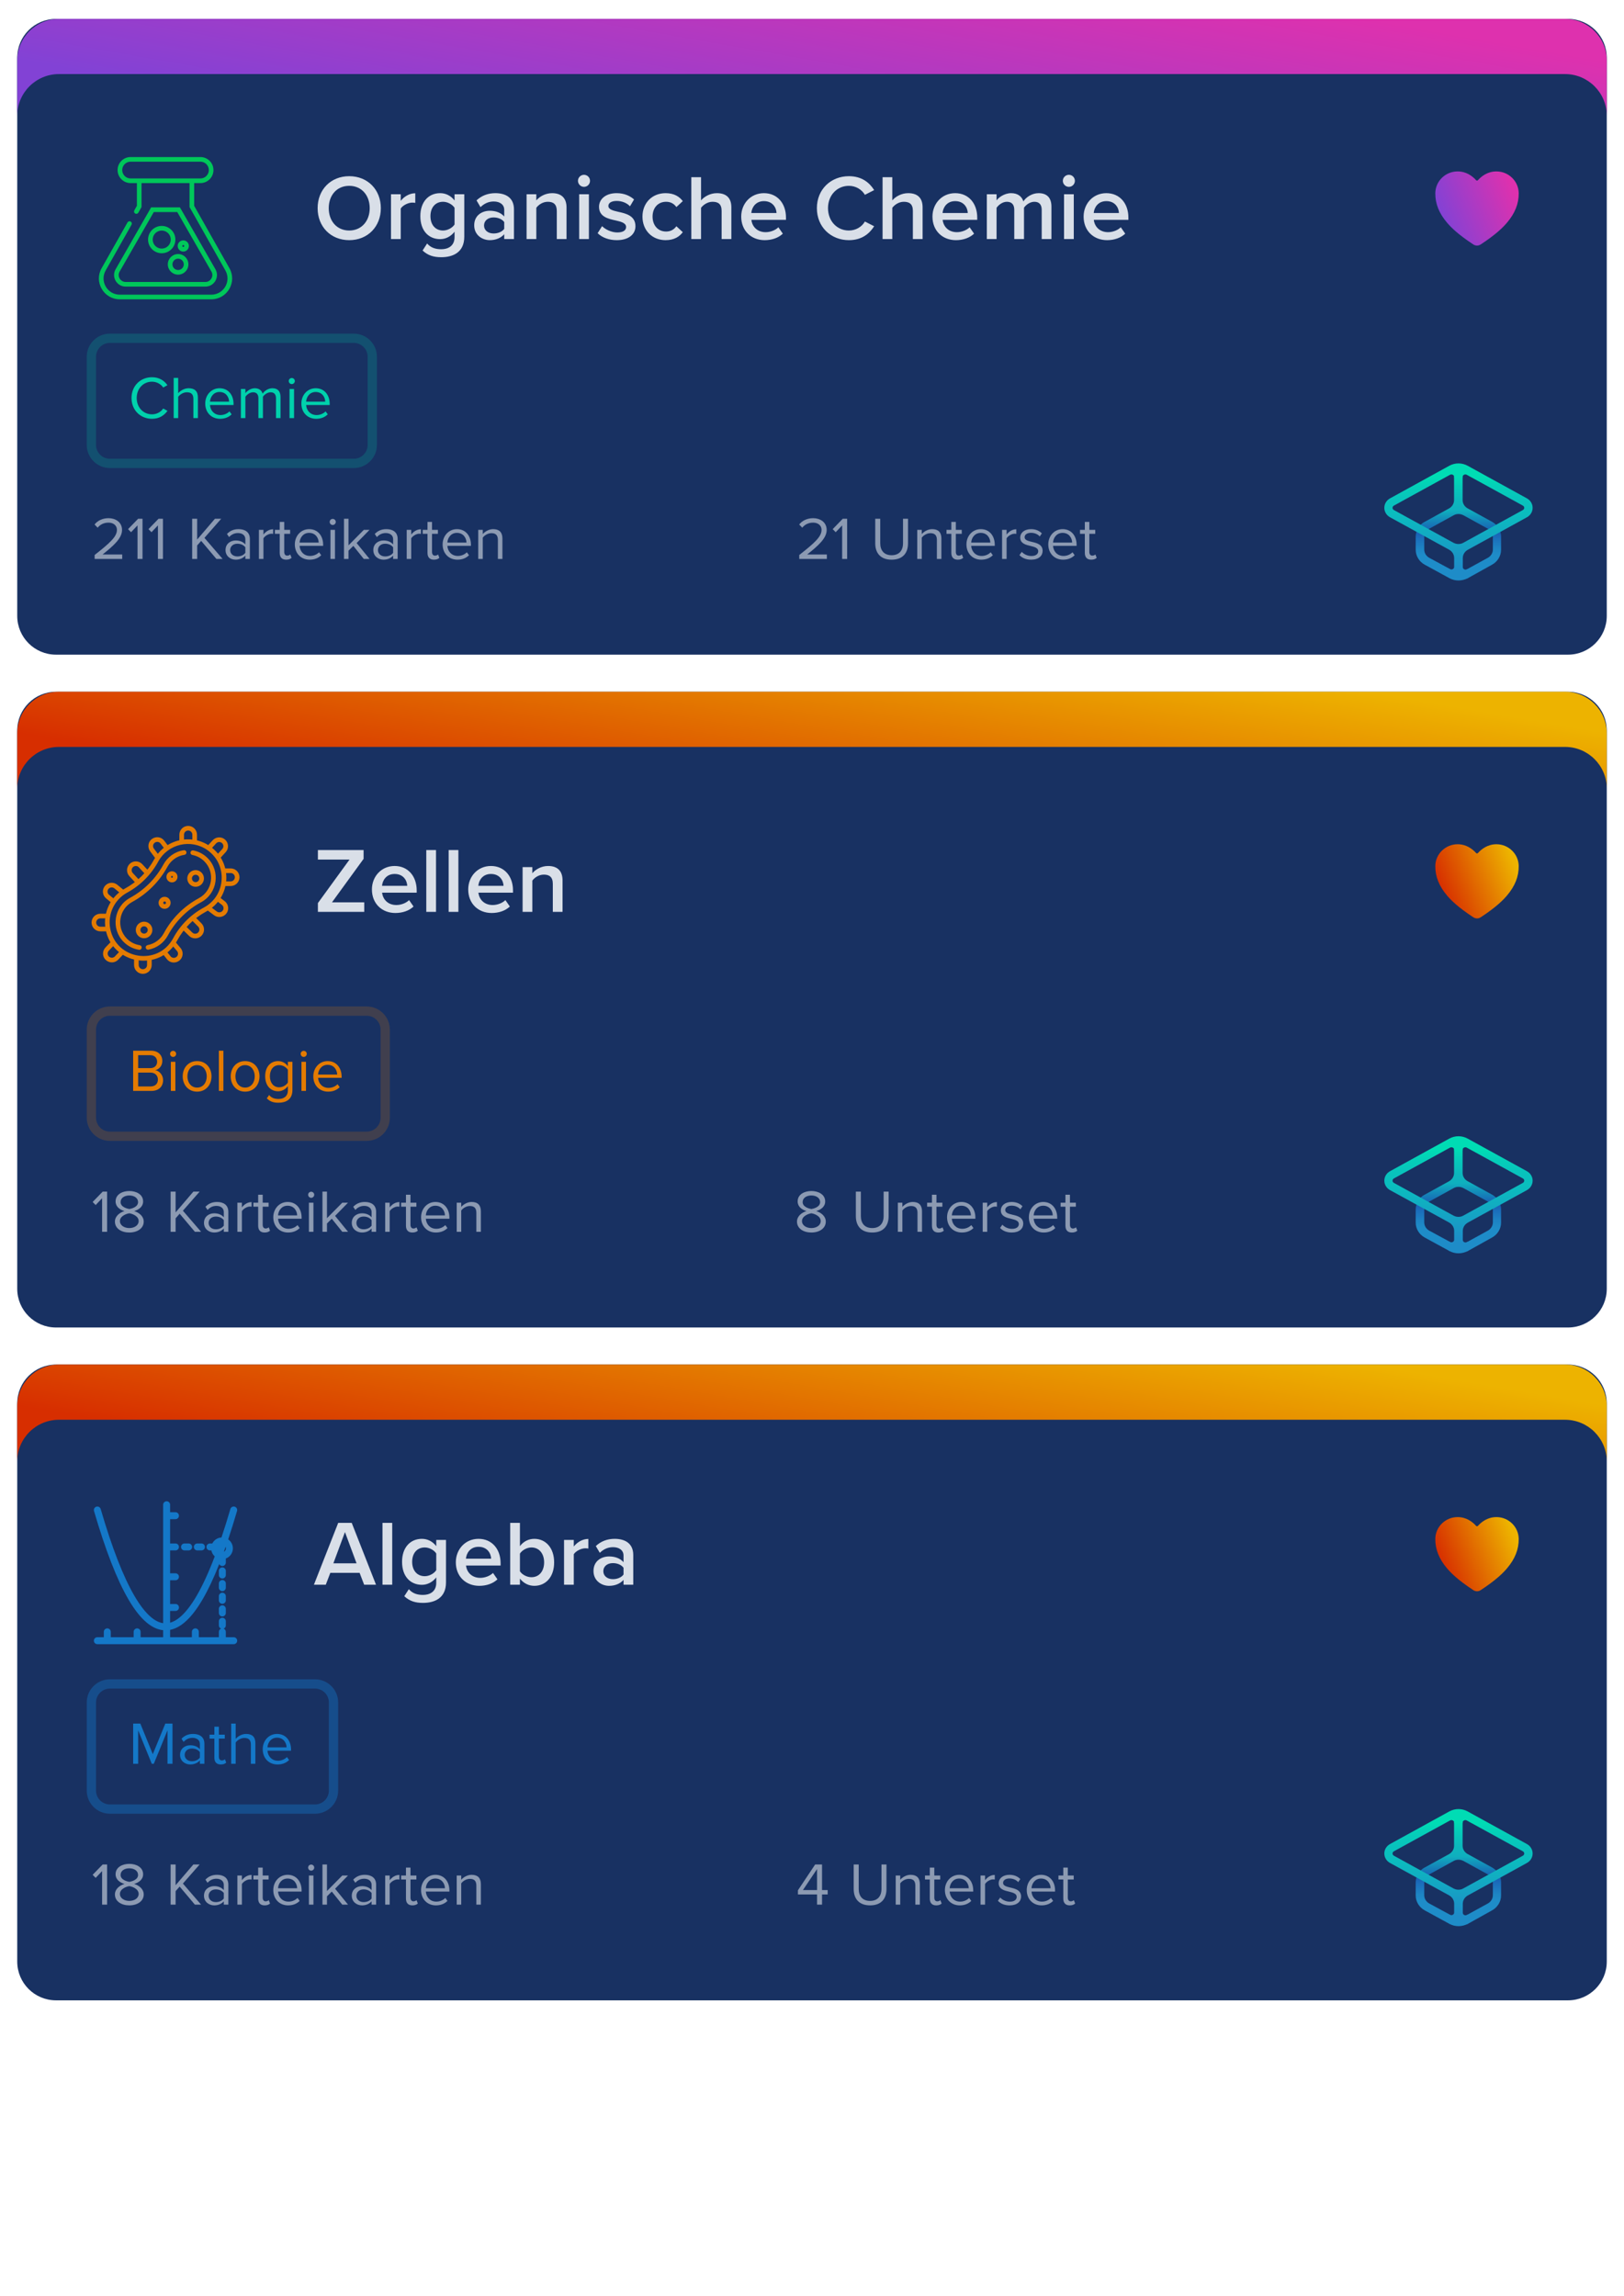 <svg width="377" height="533" viewBox="0 0 377 533" fill="none" xmlns="http://www.w3.org/2000/svg">
<g filter="url(#filter0_dd_344_20223)">
<g clip-path="url(#clip0_344_20223)">
<path d="M4 11.387C4 6.416 8.029 2.387 13 2.387H364C368.971 2.387 373 6.416 373 11.387V140.954C373 145.924 368.971 149.954 364 149.954H13C8.029 149.954 4 145.924 4 140.954V11.387Z" fill="#183162"/>
<path fill-rule="evenodd" clip-rule="evenodd" d="M13.682 2.387C8.335 2.387 4 6.722 4 12.069V24.878C4 19.53 8.335 15.195 13.682 15.195H363.318C368.665 15.195 373 19.53 373 24.878V12.069C373 6.722 368.665 2.387 363.318 2.387H13.682Z" fill="url(#paint0_linear_344_20223)"/>
<g clip-path="url(#clip1_344_20223)">
<path d="M44.536 45.916H43.998V46.057L44.068 46.181L44.536 45.916ZM32.315 45.916L32.784 46.181L32.853 46.057V45.916H32.315ZM24.075 60.49L24.542 60.758L24.543 60.755L24.075 60.49ZM52.776 60.49L52.308 60.755L52.31 60.758L52.776 60.49ZM27.307 60.763L27.773 61.03L27.307 60.763ZM49.544 60.763L49.078 61.03L49.544 60.763ZM41.458 46.678L41.925 46.41L41.77 46.14H41.458V46.678ZM35.393 46.678V46.14H35.081L34.926 46.41L35.393 46.678ZM31.18 46.831C31.034 47.089 31.125 47.417 31.384 47.564C31.642 47.71 31.97 47.619 32.117 47.36L31.18 46.831ZM30.534 50.159C30.68 49.9 30.589 49.572 30.331 49.426C30.072 49.28 29.744 49.371 29.598 49.629L30.534 50.159ZM30.32 35.528H46.531V34.452H30.32V35.528ZM46.531 39.42H30.32V40.496H46.531V39.42ZM30.32 39.42C29.245 39.42 28.374 38.549 28.374 37.474H27.298C27.298 39.143 28.651 40.496 30.32 40.496V39.42ZM48.478 37.474C48.478 38.549 47.606 39.42 46.531 39.42V40.496C48.2 40.496 49.553 39.143 49.553 37.474H48.478ZM46.531 35.528C47.606 35.528 48.478 36.399 48.478 37.474H49.553C49.553 35.805 48.2 34.452 46.531 34.452V35.528ZM30.32 34.452C28.651 34.452 27.298 35.805 27.298 37.474H28.374C28.374 36.399 29.245 35.528 30.32 35.528V34.452ZM43.998 39.958V45.916H45.074V39.958H43.998ZM32.853 45.916V39.958H31.777V45.916H32.853ZM49.044 66.398H27.807V67.474H49.044V66.398ZM27.807 66.398C24.913 66.398 23.1 63.268 24.541 60.758L23.609 60.222C21.756 63.45 24.085 67.474 27.807 67.474V66.398ZM52.31 60.758C53.751 63.268 51.939 66.398 49.044 66.398V67.474C52.766 67.474 55.096 63.45 53.243 60.222L52.31 60.758ZM44.068 46.181L52.308 60.755L53.245 60.225L45.004 45.651L44.068 46.181ZM47.679 63.447H29.173V64.523H47.679V63.447ZM29.173 63.447C27.932 63.447 27.156 62.106 27.773 61.03L26.84 60.495C25.811 62.288 27.105 64.523 29.173 64.523V63.447ZM49.078 61.03C49.696 62.106 48.919 63.447 47.679 63.447V64.523C49.746 64.523 51.04 62.288 50.011 60.495L49.078 61.03ZM40.992 46.946L49.078 61.03L50.011 60.495L41.925 46.41L40.992 46.946ZM27.773 61.03L35.859 46.946L34.926 46.41L26.84 60.495L27.773 61.03ZM41.458 46.14H35.393V47.216H41.458V46.14ZM39.64 53.609C39.64 54.766 38.702 55.704 37.544 55.704V56.78C39.296 56.78 40.715 55.36 40.715 53.609H39.64ZM37.544 55.704C36.387 55.704 35.449 54.766 35.449 53.609H34.373C34.373 55.36 35.793 56.78 37.544 56.78V55.704ZM35.449 53.609C35.449 52.452 36.387 51.513 37.544 51.513V50.438C35.793 50.438 34.373 51.857 34.373 53.609H35.449ZM37.544 51.513C38.702 51.513 39.64 52.452 39.64 53.609H40.715C40.715 51.857 39.296 50.438 37.544 50.438V51.513ZM42.661 59.357C42.661 60.083 42.073 60.671 41.347 60.671V61.747C42.667 61.747 43.737 60.677 43.737 59.357H42.661ZM41.347 60.671C40.621 60.671 40.032 60.083 40.032 59.357H38.957C38.957 60.677 40.027 61.747 41.347 61.747V60.671ZM40.032 59.357C40.032 58.631 40.621 58.042 41.347 58.042V56.967C40.027 56.967 38.957 58.037 38.957 59.357H40.032ZM41.347 58.042C42.073 58.042 42.661 58.631 42.661 59.357H43.737C43.737 58.037 42.667 56.967 41.347 56.967V58.042ZM42.771 55.094C42.771 55.217 42.671 55.317 42.548 55.317V56.392C43.265 56.392 43.847 55.811 43.847 55.094H42.771ZM42.548 55.317C42.425 55.317 42.325 55.217 42.325 55.094H41.249C41.249 55.811 41.83 56.392 42.548 56.392V55.317ZM42.325 55.094C42.325 54.97 42.425 54.87 42.548 54.87V53.795C41.83 53.795 41.249 54.376 41.249 55.094H42.325ZM42.548 54.87C42.671 54.87 42.771 54.97 42.771 55.094H43.847C43.847 54.376 43.265 53.795 42.548 53.795V54.87ZM32.117 47.36L32.784 46.181L31.847 45.651L31.18 46.831L32.117 47.36ZM24.543 60.755L30.534 50.159L29.598 49.629L23.607 60.225L24.543 60.755Z" fill="#00C75A"/>
</g>
<path d="M73.734 46.319C73.734 50.601 76.767 53.743 81.07 53.743C85.374 53.743 88.407 50.601 88.407 46.319C88.407 42.038 85.374 38.897 81.07 38.897C76.767 38.897 73.734 42.038 73.734 46.319ZM85.826 46.319C85.826 49.267 83.954 51.505 81.07 51.505C78.166 51.505 76.315 49.267 76.315 46.319C76.315 43.35 78.166 41.134 81.07 41.134C83.954 41.134 85.826 43.35 85.826 46.319ZM90.767 53.484H93.026V46.406C93.478 45.674 94.747 45.029 95.694 45.029C95.974 45.029 96.21 45.05 96.404 45.093V42.855C95.048 42.855 93.8 43.63 93.026 44.62V43.092H90.767V53.484ZM98.097 56.152C99.366 57.314 100.679 57.702 102.443 57.702C105.003 57.702 107.779 56.69 107.779 52.947V43.092H105.52V44.534C104.681 43.436 103.497 42.834 102.185 42.834C99.517 42.834 97.58 44.813 97.58 48.17C97.58 51.591 99.538 53.506 102.185 53.506C103.54 53.506 104.724 52.817 105.52 51.785V53.032C105.52 55.163 103.928 55.851 102.443 55.851C101.066 55.851 99.99 55.485 99.151 54.517L98.097 56.152ZM105.52 50.106C105.025 50.881 103.906 51.505 102.852 51.505C101.066 51.505 99.925 50.171 99.925 48.17C99.925 46.169 101.066 44.835 102.852 44.835C103.906 44.835 105.025 45.459 105.52 46.233V50.106ZM117.054 53.484H119.313V46.599C119.313 43.802 117.291 42.834 114.988 42.834C113.332 42.834 111.826 43.372 110.621 44.512L111.546 46.083C112.45 45.201 113.461 44.77 114.623 44.77C116.064 44.77 117.054 45.502 117.054 46.707V48.256C116.301 47.374 115.096 46.922 113.697 46.922C111.998 46.922 110.083 47.912 110.083 50.3C110.083 52.602 111.998 53.743 113.697 53.743C115.075 53.743 116.279 53.248 117.054 52.365V53.484ZM117.054 51.118C116.538 51.828 115.569 52.193 114.58 52.193C113.31 52.193 112.364 51.462 112.364 50.343C112.364 49.203 113.31 48.471 114.58 48.471C115.569 48.471 116.538 48.837 117.054 49.547V51.118ZM129.256 53.484H131.516V46.169C131.516 44.039 130.397 42.834 128.159 42.834C126.524 42.834 125.19 43.695 124.501 44.512V43.092H122.242V53.484H124.501V46.233C125.018 45.523 126.008 44.835 127.169 44.835C128.439 44.835 129.256 45.373 129.256 46.986V53.484ZM135.569 41.371C136.343 41.371 136.967 40.747 136.967 39.972C136.967 39.198 136.343 38.574 135.569 38.574C134.816 38.574 134.17 39.198 134.17 39.972C134.17 40.747 134.816 41.371 135.569 41.371ZM134.45 53.484H136.709V43.092H134.45V53.484ZM138.736 52.129C139.812 53.183 141.426 53.743 143.19 53.743C145.987 53.743 147.515 52.344 147.515 50.515C147.515 48.062 145.299 47.546 143.491 47.159C142.265 46.879 141.232 46.599 141.232 45.803C141.232 45.072 141.985 44.641 143.169 44.641C144.46 44.641 145.621 45.179 146.245 45.889L147.192 44.297C146.245 43.458 144.911 42.834 143.147 42.834C140.522 42.834 139.059 44.297 139.059 45.997C139.059 48.321 141.189 48.794 142.975 49.181C144.244 49.461 145.342 49.784 145.342 50.687C145.342 51.462 144.653 51.957 143.298 51.957C141.942 51.957 140.501 51.247 139.769 50.494L138.736 52.129ZM149.143 48.278C149.143 51.44 151.359 53.743 154.522 53.743C156.545 53.743 157.771 52.882 158.503 51.892L157.018 50.515C156.437 51.311 155.641 51.742 154.63 51.742C152.736 51.742 151.488 50.3 151.488 48.278C151.488 46.255 152.736 44.835 154.63 44.835C155.641 44.835 156.437 45.244 157.018 46.061L158.503 44.684C157.771 43.695 156.545 42.834 154.522 42.834C151.359 42.834 149.143 45.136 149.143 48.278ZM167.519 53.484H169.779V46.126C169.779 43.996 168.66 42.834 166.422 42.834C164.787 42.834 163.431 43.695 162.743 44.512V39.133H160.484V53.484H162.743V46.233C163.281 45.523 164.27 44.835 165.411 44.835C166.68 44.835 167.519 45.33 167.519 46.944V53.484ZM172.067 48.278C172.067 51.569 174.391 53.743 177.511 53.743C179.167 53.743 180.695 53.226 181.728 52.236L180.695 50.752C179.963 51.483 178.758 51.892 177.747 51.892C175.789 51.892 174.606 50.601 174.434 49.031H182.459V48.493C182.459 45.222 180.458 42.834 177.338 42.834C174.262 42.834 172.067 45.265 172.067 48.278ZM177.338 44.684C179.382 44.684 180.222 46.212 180.265 47.438H174.412C174.52 46.169 175.402 44.684 177.338 44.684ZM197.057 53.743C200.07 53.743 201.834 52.236 202.931 50.515L200.78 49.418C200.091 50.623 198.714 51.505 197.057 51.505C194.325 51.505 192.216 49.332 192.216 46.319C192.216 43.307 194.325 41.134 197.057 41.134C198.714 41.134 200.091 42.038 200.78 43.221L202.931 42.124C201.855 40.403 200.07 38.897 197.057 38.897C192.926 38.897 189.634 41.909 189.634 46.319C189.634 50.73 192.926 53.743 197.057 53.743ZM211.917 53.484H214.176V46.126C214.176 43.996 213.058 42.834 210.82 42.834C209.185 42.834 207.829 43.695 207.141 44.512V39.133H204.881V53.484H207.141V46.233C207.679 45.523 208.668 44.835 209.809 44.835C211.078 44.835 211.917 45.33 211.917 46.944V53.484ZM216.465 48.278C216.465 51.569 218.789 53.743 221.908 53.743C223.565 53.743 225.093 53.226 226.125 52.236L225.093 50.752C224.361 51.483 223.156 51.892 222.145 51.892C220.187 51.892 219.004 50.601 218.832 49.031H226.857V48.493C226.857 45.222 224.856 42.834 221.736 42.834C218.659 42.834 216.465 45.265 216.465 48.278ZM221.736 44.684C223.78 44.684 224.619 46.212 224.662 47.438H218.81C218.918 46.169 219.8 44.684 221.736 44.684ZM241.824 53.484H244.084V45.975C244.084 43.867 243.008 42.834 241.093 42.834C239.544 42.834 238.167 43.802 237.564 44.749C237.22 43.608 236.273 42.834 234.724 42.834C233.154 42.834 231.776 43.867 231.346 44.512V43.092H229.087V53.484H231.346V46.233C231.82 45.545 232.745 44.835 233.734 44.835C234.961 44.835 235.456 45.588 235.456 46.707V53.484H237.715V46.212C238.167 45.545 239.113 44.835 240.125 44.835C241.33 44.835 241.824 45.588 241.824 46.707V53.484ZM248.129 41.371C248.903 41.371 249.527 40.747 249.527 39.972C249.527 39.198 248.903 38.574 248.129 38.574C247.376 38.574 246.73 39.198 246.73 39.972C246.73 40.747 247.376 41.371 248.129 41.371ZM247.01 53.484H249.269V43.092H247.01V53.484ZM251.554 48.278C251.554 51.569 253.878 53.743 256.998 53.743C258.655 53.743 260.182 53.226 261.215 52.236L260.182 50.752C259.451 51.483 258.246 51.892 257.235 51.892C255.277 51.892 254.093 50.601 253.921 49.031H261.947V48.493C261.947 45.222 259.946 42.834 256.826 42.834C253.749 42.834 251.554 45.265 251.554 48.278ZM256.826 44.684C258.87 44.684 259.709 46.212 259.752 47.438H253.9C254.007 46.169 254.889 44.684 256.826 44.684Z" fill="#D9DFE8"/>
<path d="M342.878 55C342.579 55 342.287 54.913 342.04 54.751C338.382 52.359 336.798 50.72 335.924 49.694C334.062 47.509 333.171 45.266 333.196 42.836C333.225 40.052 335.545 37.788 338.366 37.788C340.418 37.788 341.839 38.901 342.667 39.828C342.693 39.857 342.725 39.88 342.762 39.896C342.798 39.912 342.838 39.92 342.878 39.92C342.918 39.92 342.957 39.912 342.993 39.896C343.03 39.88 343.062 39.857 343.088 39.828C343.916 38.9 345.337 37.788 347.389 37.788C350.211 37.788 352.53 40.052 352.559 42.837C352.584 45.267 351.692 47.51 349.831 49.695C348.957 50.72 347.373 52.36 343.715 54.751C343.468 54.913 343.176 55 342.878 55Z" fill="url(#paint1_linear_344_20223)"/>
<path d="M35.288 95.208C36.98 95.208 38.099 94.425 38.882 93.362L37.889 92.816C37.357 93.614 36.392 94.173 35.288 94.173C33.288 94.173 31.735 92.593 31.735 90.383C31.735 88.159 33.288 86.593 35.288 86.593C36.392 86.593 37.357 87.166 37.889 87.949L38.868 87.404C38.127 86.355 36.98 85.558 35.288 85.558C32.644 85.558 30.532 87.516 30.532 90.383C30.532 93.25 32.644 95.208 35.288 95.208ZM44.892 95.04H45.941V90.271C45.941 88.802 45.2 88.117 43.788 88.117C42.767 88.117 41.844 88.705 41.368 89.264V85.712H40.319V95.04H41.368V90.103C41.774 89.558 42.557 89.054 43.368 89.054C44.277 89.054 44.892 89.404 44.892 90.593V95.04ZM47.644 91.656C47.644 93.767 49.085 95.208 51.085 95.208C52.189 95.208 53.099 94.844 53.77 94.173L53.266 93.488C52.735 94.033 51.952 94.341 51.182 94.341C49.728 94.341 48.833 93.278 48.749 92.005H54.217V91.74C54.217 89.712 53.015 88.117 50.973 88.117C49.043 88.117 47.644 89.698 47.644 91.656ZM50.959 88.984C52.497 88.984 53.168 90.229 53.182 91.236H48.749C48.805 90.201 49.518 88.984 50.959 88.984ZM64.07 95.04H65.119V90.159C65.119 88.802 64.461 88.117 63.231 88.117C62.252 88.117 61.343 88.761 60.965 89.376C60.769 88.677 60.182 88.117 59.147 88.117C58.154 88.117 57.245 88.831 56.965 89.264V88.285H55.916V95.04H56.965V90.103C57.329 89.558 58.056 89.054 58.741 89.054C59.622 89.054 59.986 89.6 59.986 90.453V95.04H61.035V90.089C61.385 89.558 62.126 89.054 62.825 89.054C63.692 89.054 64.07 89.6 64.07 90.453V95.04ZM67.729 87.152C68.12 87.152 68.442 86.831 68.442 86.439C68.442 86.047 68.12 85.74 67.729 85.74C67.351 85.74 67.029 86.047 67.029 86.439C67.029 86.831 67.351 87.152 67.729 87.152ZM67.211 95.04H68.26V88.285H67.211V95.04ZM69.961 91.656C69.961 93.767 71.401 95.208 73.401 95.208C74.506 95.208 75.415 94.844 76.086 94.173L75.583 93.488C75.052 94.033 74.268 94.341 73.499 94.341C72.045 94.341 71.15 93.278 71.066 92.005H76.534V91.74C76.534 89.712 75.331 88.117 73.289 88.117C71.359 88.117 69.961 89.698 69.961 91.656ZM73.275 88.984C74.814 88.984 75.485 90.229 75.499 91.236H71.066C71.122 90.201 71.835 88.984 73.275 88.984Z" fill="#00D1AC"/>
<path d="M25.516 77.592H82.123V75.441H25.516V77.592ZM85.35 80.82V101.26H87.501V80.82H85.35ZM82.123 104.487H25.516V106.639H82.123V104.487ZM22.289 101.26V80.82H20.137V101.26H22.289ZM25.516 104.487C23.734 104.487 22.289 103.042 22.289 101.26H20.137C20.137 104.231 22.545 106.639 25.516 106.639V104.487ZM85.35 101.26C85.35 103.042 83.905 104.487 82.123 104.487V106.639C85.093 106.639 87.501 104.231 87.501 101.26H85.35ZM82.123 77.592C83.905 77.592 85.35 79.037 85.35 80.82H87.501C87.501 77.849 85.093 75.441 82.123 75.441V77.592ZM25.516 75.441C22.545 75.441 20.137 77.849 20.137 80.82H22.289C22.289 79.037 23.734 77.592 25.516 77.592V75.441Z" fill="#00D1AC" fill-opacity="0.2"/>
<path d="M21.968 127.742H28.373V126.707H23.8C26.401 124.651 28.331 122.917 28.331 121.015C28.331 119.155 26.751 118.274 25.199 118.274C23.884 118.274 22.667 118.805 21.954 119.742L22.667 120.483C23.213 119.784 24.08 119.308 25.199 119.308C26.164 119.308 27.143 119.826 27.143 121.015C27.143 122.623 25.325 124.175 21.968 126.819V127.742ZM31.924 127.742H33.085V118.413H32.064L29.728 120.819L30.428 121.532L31.924 119.952V127.742ZM36.663 127.742H37.824V118.413H36.803L34.468 120.819L35.167 121.532L36.663 119.952V127.742Z" fill="#D9DFE8" fill-opacity="0.6"/>
<path d="M50.243 127.742H51.684L47.46 122.847L51.348 118.413H49.893L45.768 123.238V118.413H44.607V127.742H45.768V124.609L46.705 123.546L50.243 127.742ZM56.956 127.742H58.005V123.099C58.005 121.462 56.816 120.819 55.389 120.819C54.285 120.819 53.417 121.183 52.69 121.938L53.18 122.665C53.781 122.022 54.438 121.728 55.25 121.728C56.229 121.728 56.956 122.245 56.956 123.154V124.371C56.41 123.742 55.641 123.448 54.718 123.448C53.571 123.448 52.355 124.161 52.355 125.672C52.355 127.14 53.571 127.91 54.718 127.91C55.627 127.91 56.396 127.588 56.956 126.973V127.742ZM56.956 126.315C56.55 126.875 55.837 127.154 55.096 127.154C54.117 127.154 53.431 126.539 53.431 125.686C53.431 124.819 54.117 124.203 55.096 124.203C55.837 124.203 56.55 124.483 56.956 125.043V126.315ZM60.107 127.742H61.156V122.959C61.464 122.413 62.345 121.882 62.988 121.882C63.156 121.882 63.282 121.896 63.408 121.924V120.847C62.485 120.847 61.702 121.364 61.156 122.078V120.987H60.107V127.742ZM66.43 127.91C67.045 127.91 67.423 127.728 67.689 127.476L67.381 126.693C67.241 126.847 66.961 126.973 66.668 126.973C66.206 126.973 65.982 126.609 65.982 126.105V121.91H67.353V120.987H65.982V119.141H64.933V120.987H63.815V121.91H64.933V126.329C64.933 127.336 65.437 127.91 66.43 127.91ZM68.443 124.357C68.443 126.469 69.883 127.91 71.883 127.91C72.988 127.91 73.897 127.546 74.569 126.875L74.065 126.189C73.534 126.735 72.751 127.042 71.981 127.042C70.527 127.042 69.632 125.98 69.548 124.707H75.016V124.441C75.016 122.413 73.813 120.819 71.772 120.819C69.841 120.819 68.443 122.399 68.443 124.357ZM71.757 121.686C73.296 121.686 73.967 122.931 73.981 123.938H69.548C69.604 122.903 70.317 121.686 71.757 121.686ZM77.233 119.854C77.624 119.854 77.946 119.532 77.946 119.141C77.946 118.749 77.624 118.441 77.233 118.441C76.855 118.441 76.533 118.749 76.533 119.141C76.533 119.532 76.855 119.854 77.233 119.854ZM76.715 127.742H77.764V120.987H76.715V127.742ZM84.457 127.742H85.8L82.793 124.05L85.786 120.987H84.457L80.905 124.581V118.413H79.856V127.742H80.905V125.812L82.024 124.707L84.457 127.742ZM91.264 127.742H92.313V123.099C92.313 121.462 91.124 120.819 89.697 120.819C88.593 120.819 87.725 121.183 86.998 121.938L87.488 122.665C88.089 122.022 88.746 121.728 89.558 121.728C90.537 121.728 91.264 122.245 91.264 123.154V124.371C90.718 123.742 89.949 123.448 89.026 123.448C87.879 123.448 86.663 124.161 86.663 125.672C86.663 127.14 87.879 127.91 89.026 127.91C89.935 127.91 90.704 127.588 91.264 126.973V127.742ZM91.264 126.315C90.858 126.875 90.145 127.154 89.404 127.154C88.425 127.154 87.74 126.539 87.74 125.686C87.74 124.819 88.425 124.203 89.404 124.203C90.145 124.203 90.858 124.483 91.264 125.043V126.315ZM94.415 127.742H95.464V122.959C95.772 122.413 96.653 121.882 97.296 121.882C97.464 121.882 97.59 121.896 97.716 121.924V120.847C96.793 120.847 96.01 121.364 95.464 122.078V120.987H94.415V127.742ZM100.738 127.91C101.353 127.91 101.731 127.728 101.997 127.476L101.689 126.693C101.549 126.847 101.269 126.973 100.976 126.973C100.514 126.973 100.29 126.609 100.29 126.105V121.91H101.661V120.987H100.29V119.141H99.241V120.987H98.123V121.91H99.241V126.329C99.241 127.336 99.745 127.91 100.738 127.91ZM102.751 124.357C102.751 126.469 104.191 127.91 106.191 127.91C107.296 127.91 108.205 127.546 108.877 126.875L108.373 126.189C107.842 126.735 107.058 127.042 106.289 127.042C104.835 127.042 103.94 125.98 103.856 124.707H109.324V124.441C109.324 122.413 108.121 120.819 106.08 120.819C104.15 120.819 102.751 122.399 102.751 124.357ZM106.066 121.686C107.604 121.686 108.275 122.931 108.289 123.938H103.856C103.912 122.903 104.625 121.686 106.066 121.686ZM115.582 127.742H116.631V123.001C116.631 121.532 115.89 120.819 114.477 120.819C113.47 120.819 112.547 121.406 112.072 121.966V120.987H111.023V127.742H112.072V122.805C112.464 122.259 113.247 121.756 114.072 121.756C114.981 121.756 115.582 122.134 115.582 123.322V127.742Z" fill="#D9DFE8" fill-opacity="0.6"/>
<path d="M185.542 127.742H191.948V126.707H187.374C189.976 124.651 191.906 122.917 191.906 121.015C191.906 119.155 190.325 118.274 188.773 118.274C187.458 118.274 186.242 118.805 185.528 119.742L186.242 120.483C186.787 119.784 187.654 119.308 188.773 119.308C189.738 119.308 190.717 119.826 190.717 121.015C190.717 122.623 188.899 124.175 185.542 126.819V127.742ZM195.498 127.742H196.659V118.413H195.638L193.303 120.819L194.002 121.532L195.498 119.952V127.742Z" fill="#D9DFE8" fill-opacity="0.6"/>
<path d="M203.181 124.119C203.181 126.413 204.454 127.91 206.985 127.91C209.517 127.91 210.789 126.427 210.789 124.105V118.413H209.629V124.092C209.629 125.798 208.705 126.875 206.985 126.875C205.265 126.875 204.342 125.798 204.342 124.092V118.413H203.181V124.119ZM217.491 127.742H218.54V123.001C218.54 121.532 217.799 120.819 216.386 120.819C215.379 120.819 214.456 121.406 213.981 121.966V120.987H212.932V127.742H213.981V122.805C214.372 122.259 215.156 121.756 215.981 121.756C216.89 121.756 217.491 122.134 217.491 123.322V127.742ZM222.341 127.91C222.956 127.91 223.334 127.728 223.6 127.476L223.292 126.693C223.152 126.847 222.872 126.973 222.579 126.973C222.117 126.973 221.893 126.609 221.893 126.105V121.91H223.264V120.987H221.893V119.141H220.845V120.987H219.726V121.91H220.845V126.329C220.845 127.336 221.348 127.91 222.341 127.91ZM224.354 124.357C224.354 126.469 225.795 127.91 227.795 127.91C228.899 127.91 229.808 127.546 230.48 126.875L229.976 126.189C229.445 126.735 228.662 127.042 227.892 127.042C226.438 127.042 225.543 125.98 225.459 124.707H230.927V124.441C230.927 122.413 229.724 120.819 227.683 120.819C225.753 120.819 224.354 122.399 224.354 124.357ZM227.669 121.686C229.207 121.686 229.878 122.931 229.892 123.938H225.459C225.515 122.903 226.228 121.686 227.669 121.686ZM232.626 127.742H233.675V122.959C233.983 122.413 234.864 121.882 235.507 121.882C235.675 121.882 235.801 121.896 235.927 121.924V120.847C235.004 120.847 234.22 121.364 233.675 122.078V120.987H232.626V127.742ZM236.655 126.847C237.34 127.574 238.277 127.91 239.382 127.91C241.13 127.91 242.039 127 242.039 125.868C242.039 124.371 240.683 124.036 239.508 123.77C238.627 123.56 237.858 123.35 237.858 122.693C237.858 122.092 238.431 121.672 239.354 121.672C240.221 121.672 240.963 122.036 241.368 122.525L241.858 121.798C241.312 121.252 240.501 120.819 239.354 120.819C237.746 120.819 236.837 121.714 236.837 122.763C236.837 124.161 238.137 124.469 239.284 124.735C240.193 124.959 241.018 125.196 241.018 125.938C241.018 126.595 240.459 127.056 239.424 127.056C238.501 127.056 237.648 126.609 237.2 126.091L236.655 126.847ZM243.352 124.357C243.352 126.469 244.792 127.91 246.792 127.91C247.897 127.91 248.806 127.546 249.477 126.875L248.974 126.189C248.443 126.735 247.659 127.042 246.89 127.042C245.436 127.042 244.541 125.98 244.457 124.707H249.925V124.441C249.925 122.413 248.722 120.819 246.68 120.819C244.75 120.819 243.352 122.399 243.352 124.357ZM246.666 121.686C248.205 121.686 248.876 122.931 248.89 123.938H244.457C244.513 122.903 245.226 121.686 246.666 121.686ZM253.33 127.91C253.945 127.91 254.323 127.728 254.589 127.476L254.281 126.693C254.141 126.847 253.862 126.973 253.568 126.973C253.106 126.973 252.883 126.609 252.883 126.105V121.91H254.253V120.987H252.883V119.141H251.834V120.987H250.715V121.91H251.834V126.329C251.834 127.336 252.337 127.91 253.33 127.91Z" fill="#D9DFE8" fill-opacity="0.6"/>
<path d="M339.595 131.235L340.518 130.146L345.393 127.472C346.115 127.071 346.556 126.346 346.556 125.543V122.64C346.556 122.449 346.536 122.239 346.476 122.048L345.874 121.074C345.734 120.941 345.553 120.807 345.373 120.711L339.756 117.617C339.395 117.426 338.993 117.312 338.592 117.312C338.191 117.312 337.77 117.407 337.428 117.617L331.811 120.711C331.631 120.807 331.47 120.941 331.31 121.074L330.708 122.048C330.648 122.239 330.628 122.43 330.628 122.64V125.543C330.628 126.346 331.069 127.071 331.791 127.472L336.631 130.098L337.489 131.35L336.5 132.218L330.748 129.077C329.444 128.37 328.642 127.033 328.642 125.601V122.602C328.642 122.125 328.742 121.647 328.902 121.189V121.17L329.564 120.062L329.584 120.043C329.905 119.661 330.287 119.355 330.728 119.126L336.385 116.013C337.107 115.612 337.549 114.886 337.549 114.084V108.679L338.492 107.628L339.535 108.679V114.065C339.535 114.867 339.976 115.593 340.699 115.994L346.356 119.107C346.797 119.355 347.178 119.661 347.499 120.024L347.519 120.043L348.181 121.151L348.202 121.189C348.382 121.647 348.462 122.125 348.462 122.602V125.601C348.462 127.033 347.66 128.37 346.356 129.077L340.643 132.261L339.595 131.235Z" fill="url(#paint2_linear_344_20223)"/>
<path d="M338.574 132.737C337.832 132.737 337.11 132.546 336.468 132.202L336.408 132.164L336.488 130.025L336.628 130.102C336.729 130.159 336.829 130.178 336.949 130.178C337.25 130.178 337.571 129.949 337.571 129.586V127.523C337.571 126.721 337.13 125.995 336.408 125.594L322.686 118.069C321.863 117.611 321.362 116.789 321.362 115.873C321.362 114.956 321.863 114.135 322.686 113.676L336.468 106.094C337.11 105.75 337.832 105.559 338.574 105.559C339.317 105.559 340.039 105.75 340.681 106.094L354.463 113.676C355.286 114.135 355.787 114.956 355.787 115.873C355.787 116.789 355.286 117.611 354.463 118.069L340.741 125.613C340.019 126.014 339.577 126.74 339.577 127.542V129.605C339.577 129.777 339.638 129.93 339.758 130.044C339.878 130.159 340.039 130.216 340.199 130.216C340.3 130.216 340.42 130.197 340.52 130.14L340.661 130.063L340.741 132.202L340.681 132.241C340.039 132.546 339.317 132.737 338.574 132.737ZM336.949 108.118C336.849 108.118 336.729 108.137 336.628 108.195L323.588 115.357C323.388 115.472 323.267 115.663 323.267 115.873C323.267 116.083 323.388 116.274 323.588 116.388L337.391 123.971C337.752 124.162 338.153 124.276 338.554 124.276C338.956 124.276 339.377 124.181 339.718 123.971L353.52 116.388C353.721 116.274 353.841 116.083 353.841 115.873C353.841 115.663 353.721 115.472 353.52 115.357L340.48 108.195C340.38 108.137 340.28 108.118 340.159 108.118C339.858 108.118 339.537 108.348 339.537 108.71V108.806H337.551V108.71C337.591 108.348 337.25 108.118 336.949 108.118Z" fill="url(#paint3_linear_344_20223)"/>
</g>
</g>
<g filter="url(#filter1_dd_344_20223)">
<g clip-path="url(#clip2_344_20223)">
<path d="M4 167.56C4 162.59 8.029 158.56 13 158.56H364C368.971 158.56 373 162.589 373 167.56V297.127C373 302.098 368.971 306.127 364 306.127H13C8.029 306.127 4 302.098 4 297.127V167.56Z" fill="#183162"/>
<path fill-rule="evenodd" clip-rule="evenodd" d="M13.682 158.56C8.335 158.56 4 162.895 4 168.242V181.051C4 175.704 8.335 171.369 13.682 171.369H363.318C368.665 171.369 373 175.704 373 181.051V168.242C373 162.895 368.665 158.56 363.318 158.56H13.682Z" fill="url(#paint4_linear_344_20223)"/>
<path d="M38.42 198.9L37.947 198.643L37.947 198.643L38.42 198.9ZM42.828 196.41C43.122 196.366 43.325 196.093 43.282 195.799C43.238 195.505 42.965 195.302 42.671 195.346L42.828 196.41ZM30.451 206.869L30.708 207.341L30.708 207.341L30.451 206.869ZM29.062 216.232L28.679 216.609L28.679 216.609L29.062 216.232ZM32.279 218.457C32.572 218.503 32.847 218.302 32.892 218.008C32.938 217.714 32.737 217.44 32.443 217.394L32.279 218.457ZM38.497 214.875L38.971 215.13L38.971 215.13L38.497 214.875ZM34.265 217.368C33.972 217.422 33.779 217.702 33.833 217.994C33.887 218.286 34.168 218.479 34.46 218.426L34.265 217.368ZM41.877 210.329L42.258 210.71L41.877 210.329ZM46.423 206.949L46.168 206.475L46.168 206.475L46.423 206.949ZM47.779 197.511L48.156 197.128L48.156 197.128L47.779 197.511ZM44.855 195.393C44.564 195.337 44.282 195.528 44.225 195.82C44.169 196.111 44.36 196.393 44.652 196.45L44.855 195.393ZM40.67 216.038L41.144 216.292L41.144 216.292L40.67 216.038ZM47.593 209.115L47.848 209.588L47.848 209.588L47.593 209.115ZM25.045 213.568L24.516 213.662L24.516 213.663L25.045 213.568ZM29.278 204.709L29.536 205.181L29.536 205.181L29.278 204.709ZM36.264 197.723L35.791 197.466V197.466L36.264 197.723ZM48.415 194.848L48.107 195.29L48.108 195.29L48.415 194.848ZM50.002 209.993L50.33 209.566L50.324 209.562L50.002 209.993ZM52.415 208.601L51.881 208.671L51.881 208.671L52.415 208.601ZM51.838 207.601L52.166 207.175L52.165 207.175L51.838 207.601ZM46.384 214.828L46.004 214.448L46.384 214.828ZM44.252 214.828L44.633 214.448L44.629 214.444L44.252 214.828ZM46.384 212.697L46.004 213.077L46.004 213.077L46.384 212.697ZM39.157 220.283L39.583 219.955L39.578 219.948L39.157 220.283ZM41.549 218.447L41.976 218.12C41.971 218.113 41.965 218.107 41.96 218.101L41.549 218.447ZM41.847 219.562L42.38 219.632L42.381 219.632L41.847 219.562ZM24.897 218.268L25.278 218.648L25.286 218.64L24.897 218.268ZM27.029 220.399L27.409 220.78L27.417 220.771L27.029 220.399ZM23.3 213.636V214.174H23.3L23.3 213.636ZM26.849 203.748L27.191 203.332C27.186 203.328 27.181 203.324 27.176 203.321L26.849 203.748ZM24.735 204.026L24.308 203.698L24.308 203.699L24.735 204.026ZM25.013 206.14L25.356 205.725C25.351 205.721 25.346 205.717 25.341 205.713L25.013 206.14ZM30.468 198.913L30.848 199.293L30.849 199.293L30.468 198.913ZM32.599 198.913L32.995 198.548C32.99 198.543 32.985 198.538 32.98 198.533L32.599 198.913ZM30.468 201.044L30.863 200.679C30.858 200.674 30.853 200.669 30.848 200.663L30.468 201.044ZM37.695 193.458L38.124 193.134L38.121 193.131L37.695 193.458ZM35.004 194.179L34.471 194.108L34.471 194.109L35.004 194.179ZM35.303 195.294L35.734 194.972L35.729 194.967L35.303 195.294ZM51.955 195.474L51.574 195.093C51.569 195.099 51.563 195.104 51.558 195.11L51.955 195.474ZM51.955 193.342L51.574 193.722L51.575 193.723L51.955 193.342ZM49.823 193.342L49.443 192.962C49.437 192.967 49.432 192.973 49.427 192.978L49.823 193.342ZM38.892 199.157C39.664 197.739 41.08 196.669 42.828 196.41L42.671 195.346C40.572 195.657 38.873 196.942 37.947 198.643L38.892 199.157ZM30.708 207.341C34.191 205.445 37.027 202.584 38.892 199.157L37.947 198.643C36.18 201.89 33.493 204.6 30.194 206.396L30.708 207.341ZM29.445 215.854C26.956 213.329 27.555 209.058 30.708 207.341L30.194 206.396C26.407 208.458 25.692 213.579 28.679 216.609L29.445 215.854ZM32.443 217.394C31.302 217.218 30.267 216.687 29.445 215.854L28.679 216.609C29.662 217.605 30.907 218.245 32.279 218.457L32.443 217.394ZM38.023 214.62C37.283 215.997 35.926 217.061 34.265 217.368L34.46 218.426C36.458 218.057 38.084 216.779 38.971 215.13L38.023 214.62ZM41.497 209.949C40.115 211.331 38.946 212.903 38.023 214.62L38.971 215.13C39.844 213.505 40.95 212.018 42.258 210.71L41.497 209.949ZM46.168 206.475C44.45 207.399 42.878 208.568 41.497 209.949L42.258 210.71C43.565 209.402 45.052 208.297 46.677 207.423L46.168 206.475ZM47.401 197.894C49.982 200.439 49.362 204.76 46.168 206.475L46.677 207.423C50.51 205.364 51.253 200.182 48.156 197.128L47.401 197.894ZM44.652 196.45C45.697 196.651 46.646 197.15 47.401 197.894L48.156 197.128C47.25 196.235 46.108 195.634 44.855 195.393L44.652 196.45ZM41.144 216.292C42.676 213.439 44.995 211.121 47.848 209.588L47.339 208.641C44.3 210.274 41.829 212.744 40.196 215.783L41.144 216.292ZM24.516 213.663C26.001 221.922 37.14 223.745 41.144 216.292L40.196 215.783C36.678 222.333 26.881 220.734 25.575 213.473L24.516 213.663ZM29.021 204.236C25.682 206.054 23.829 209.821 24.516 213.662L25.575 213.473C24.97 210.09 26.601 206.779 29.536 205.181L29.021 204.236ZM35.791 197.466C34.23 200.335 31.89 202.675 29.021 204.236L29.536 205.181C32.586 203.52 35.076 201.031 36.736 197.98L35.791 197.466ZM48.722 194.407C44.423 191.414 38.348 192.769 35.791 197.466L36.736 197.98C38.983 193.853 44.328 192.658 48.107 195.29L48.722 194.407ZM47.848 209.588C53.685 206.452 54.199 198.214 48.722 194.407L48.108 195.29C52.922 198.636 52.473 205.882 47.339 208.641L47.848 209.588ZM53.552 202.582H51.87V203.657H53.552V202.582ZM54.521 201.612C54.521 202.146 54.085 202.582 53.552 202.582V203.657C54.68 203.657 55.596 202.74 55.596 201.612H54.521ZM53.552 200.643C54.086 200.643 54.521 201.078 54.521 201.612H55.596C55.596 200.484 54.68 199.567 53.552 199.567V200.643ZM51.87 200.643H53.552V199.567H51.87V200.643ZM50.324 209.562L48.603 208.278L47.96 209.141L49.681 210.424L50.324 209.562ZM51.881 208.671C51.993 209.52 51.011 210.089 50.33 209.566L49.675 210.42C51.119 211.528 53.184 210.327 52.948 208.53L51.881 208.671ZM51.51 208.028C51.718 208.187 51.847 208.413 51.881 208.671L52.948 208.531C52.877 207.989 52.599 207.508 52.166 207.175L51.51 208.028ZM50.145 206.98L51.51 208.028L52.165 207.175L50.8 206.126L50.145 206.98ZM46.004 214.448C45.626 214.826 45.01 214.825 44.633 214.448L43.872 215.208C44.669 216.006 45.967 216.007 46.765 215.209L46.004 214.448ZM46.004 213.077C46.381 213.454 46.381 214.071 46.004 214.448L46.765 215.209C47.562 214.411 47.562 213.114 46.765 212.317L46.004 213.077ZM44.382 211.453L46.004 213.077L46.765 212.317L45.143 210.693L44.382 211.453ZM44.629 214.444L43 212.846L42.246 213.614L43.876 215.212L44.629 214.444ZM39.578 219.948L38.524 218.623L37.682 219.292L38.736 220.617L39.578 219.948ZM39.779 217.182L41.138 218.794L41.96 218.101L40.602 216.489L39.779 217.182ZM41.122 218.774C41.28 218.981 41.348 219.232 41.314 219.492L42.381 219.632C42.452 219.09 42.308 218.553 41.976 218.12L41.122 218.774ZM41.314 219.492C41.202 220.34 40.107 220.637 39.583 219.955L38.73 220.61C39.842 222.058 42.145 221.424 42.38 219.632L41.314 219.492ZM32.198 221.997V220.338H31.122V221.997H32.198ZM33.167 222.966C32.633 222.966 32.198 222.53 32.198 221.997H31.122C31.122 223.125 32.039 224.041 33.167 224.041V222.966ZM34.137 221.997C34.137 222.53 33.701 222.966 33.167 222.966V224.041C34.295 224.041 35.213 223.125 35.213 221.997H34.137ZM34.137 220.389V221.997H35.213V220.389H34.137ZM25.286 218.64L26.698 217.165L25.921 216.421L24.509 217.896L25.286 218.64ZM24.993 219.334C24.993 219.073 25.093 218.833 25.278 218.648L24.517 217.888C24.131 218.274 23.918 218.788 23.918 219.334H24.993ZM26.648 220.019C26.043 220.624 24.993 220.19 24.993 219.334H23.918C23.918 221.15 26.128 222.061 27.409 220.78L26.648 220.019ZM28.036 218.568L26.64 220.027L27.417 220.771L28.813 219.312L28.036 218.568ZM23.3 211.16H25.026V210.084H23.3V211.16ZM22.331 212.129C22.331 211.595 22.766 211.16 23.3 211.16V210.084C22.172 210.084 21.255 211.001 21.255 212.129H22.331ZM23.3 213.098C22.766 213.098 22.331 212.663 22.331 212.129H21.255C21.255 213.257 22.172 214.174 23.3 214.174V213.098ZM25.051 213.098L23.3 213.098L23.3 214.174L25.051 214.174L25.051 213.098ZM26.508 204.163L28.221 205.571L28.904 204.74L27.191 203.332L26.508 204.163ZM25.162 204.353C25.486 203.93 26.098 203.85 26.522 204.175L27.176 203.321C26.281 202.635 24.995 202.804 24.308 203.698L25.162 204.353ZM25.341 205.713C24.918 205.388 24.837 204.777 25.162 204.353L24.308 203.699C23.622 204.594 23.791 205.88 24.686 206.566L25.341 205.713ZM26.714 206.846L25.356 205.725L24.671 206.555L26.029 207.675L26.714 206.846ZM30.849 199.293C31.225 198.916 31.842 198.916 32.219 199.293L32.98 198.533C32.183 197.735 30.885 197.734 30.087 198.532L30.849 199.293ZM30.848 200.663C30.471 200.287 30.471 199.67 30.848 199.293L30.088 198.532C29.29 199.329 29.289 200.627 30.087 201.425L30.848 200.663ZM32.468 202.42L30.863 200.679L30.072 201.409L31.677 203.149L32.468 202.42ZM32.204 199.278L33.809 201.017L34.599 200.288L32.995 198.548L32.204 199.278ZM37.265 193.782L38.346 195.215L39.205 194.566L38.124 193.134L37.265 193.782ZM35.538 194.249C35.65 193.399 36.744 193.103 37.268 193.786L38.121 193.131C37.008 191.679 34.707 192.319 34.471 194.108L35.538 194.249ZM35.729 194.967C35.571 194.76 35.504 194.508 35.538 194.249L34.471 194.109C34.4 194.65 34.544 195.188 34.876 195.621L35.729 194.967ZM37.068 196.76L35.734 194.972L34.871 195.615L36.205 197.403L37.068 196.76ZM44.653 191.745V193.476H45.729V191.745H44.653ZM43.684 190.776C44.218 190.776 44.653 191.211 44.653 191.745H45.729C45.729 190.617 44.812 189.7 43.684 189.7V190.776ZM42.715 191.745C42.715 191.211 43.15 190.776 43.684 190.776V189.7C42.557 189.7 41.639 190.617 41.639 191.745H42.715ZM42.715 193.451V191.745H41.639V193.451H42.715ZM51.558 195.11L50.163 196.632L50.956 197.359L52.351 195.837L51.558 195.11ZM51.575 193.723C51.952 194.1 51.952 194.716 51.574 195.093L52.335 195.854C53.133 195.057 53.133 193.759 52.335 192.962L51.575 193.723ZM50.204 193.722C50.581 193.345 51.197 193.345 51.574 193.722L52.335 192.962C51.538 192.164 50.24 192.164 49.443 192.962L50.204 193.722ZM48.808 195.244L50.22 193.706L49.427 192.978L48.016 194.516L48.808 195.244ZM40.131 201.526C40.131 201.642 40.037 201.737 39.921 201.737V202.812C40.631 202.812 41.207 202.237 41.207 201.526H40.131ZM39.921 201.737C39.805 201.737 39.711 201.642 39.711 201.526H38.635C38.635 202.237 39.211 202.812 39.921 202.812V201.737ZM39.711 201.526C39.711 201.41 39.805 201.316 39.921 201.316V200.24C39.211 200.24 38.635 200.816 38.635 201.526H39.711ZM39.921 201.316C40.037 201.316 40.131 201.41 40.131 201.526H41.207C41.207 200.816 40.631 200.24 39.921 200.24V201.316ZM38.531 207.553C38.531 207.728 38.389 207.871 38.213 207.871V208.947C38.983 208.947 39.607 208.323 39.607 207.553H38.531ZM38.213 207.871C38.038 207.871 37.895 207.728 37.895 207.553H36.819C36.819 208.323 37.444 208.947 38.213 208.947V207.871ZM37.895 207.553C37.895 207.377 38.038 207.235 38.213 207.235V206.159C37.444 206.159 36.819 206.783 36.819 207.553H37.895ZM38.213 207.235C38.389 207.235 38.531 207.377 38.531 207.553H39.607C39.607 206.783 38.983 206.159 38.213 206.159V207.235ZM34.294 213.856C34.294 214.324 33.915 214.704 33.447 214.704V215.78C34.509 215.78 35.37 214.918 35.37 213.856H34.294ZM33.447 214.704C32.978 214.704 32.599 214.324 32.599 213.856H31.523C31.523 214.918 32.384 215.78 33.447 215.78V214.704ZM32.599 213.856C32.599 213.388 32.978 213.008 33.447 213.008V211.933C32.384 211.933 31.523 212.794 31.523 213.856H32.599ZM33.447 213.008C33.915 213.008 34.294 213.388 34.294 213.856H35.37C35.37 212.794 34.509 211.933 33.447 211.933V213.008ZM46.267 201.898C46.267 202.371 45.883 202.754 45.41 202.754V203.83C46.477 203.83 47.343 202.965 47.343 201.898H46.267ZM45.41 202.754C44.937 202.754 44.554 202.371 44.554 201.898H43.478C43.478 202.965 44.343 203.83 45.41 203.83V202.754ZM44.554 201.898C44.554 201.425 44.937 201.041 45.41 201.041V199.965C44.343 199.965 43.478 200.831 43.478 201.898H44.554ZM45.41 201.041C45.883 201.041 46.267 201.425 46.267 201.898H47.343C47.343 200.831 46.477 199.965 45.41 199.965V201.041Z" fill="#E47B01"/>
<path d="M73.798 209.658H84.556V207.442H77.069L84.405 197.351V195.307H73.798V197.523H81.135L73.798 207.614V209.658ZM86.339 204.451C86.339 207.743 88.663 209.916 91.783 209.916C93.439 209.916 94.967 209.4 96 208.41L94.967 206.925C94.235 207.657 93.031 208.066 92.019 208.066C90.061 208.066 88.878 206.775 88.706 205.204H96.731V204.666C96.731 201.396 94.73 199.007 91.61 199.007C88.534 199.007 86.339 201.439 86.339 204.451ZM91.61 200.858C93.654 200.858 94.494 202.385 94.537 203.612H88.684C88.792 202.342 89.674 200.858 91.61 200.858ZM98.961 209.658H101.22V195.307H98.961V209.658ZM104.151 209.658H106.41V195.307H104.151V209.658ZM108.696 204.451C108.696 207.743 111.019 209.916 114.139 209.916C115.796 209.916 117.323 209.4 118.356 208.41L117.323 206.925C116.592 207.657 115.387 208.066 114.376 208.066C112.418 208.066 111.234 206.775 111.062 205.204H119.088V204.666C119.088 201.396 117.087 199.007 113.967 199.007C110.89 199.007 108.696 201.439 108.696 204.451ZM113.967 200.858C116.011 200.858 116.85 202.385 116.893 203.612H111.041C111.148 202.342 112.031 200.858 113.967 200.858ZM128.332 209.658H130.591V202.342C130.591 200.212 129.472 199.007 127.235 199.007C125.599 199.007 124.265 199.868 123.577 200.686V199.265H121.318V209.658H123.577V202.407C124.093 201.697 125.083 201.008 126.245 201.008C127.514 201.008 128.332 201.546 128.332 203.16V209.658Z" fill="#D9DFE8"/>
<path d="M342.878 211.174C342.579 211.173 342.287 211.086 342.04 210.924C338.382 208.533 336.798 206.893 335.924 205.868C334.062 203.683 333.171 201.439 333.196 199.01C333.225 196.226 335.545 193.961 338.366 193.961C340.418 193.961 341.839 195.074 342.667 196.001C342.693 196.03 342.725 196.053 342.762 196.069C342.798 196.085 342.838 196.094 342.878 196.094C342.918 196.094 342.957 196.085 342.993 196.069C343.03 196.053 343.062 196.03 343.088 196.001C343.916 195.073 345.337 193.961 347.389 193.961C350.211 193.961 352.53 196.226 352.559 199.01C352.584 201.44 351.692 203.683 349.831 205.868C348.957 206.893 347.373 208.533 343.715 210.925C343.468 211.087 343.176 211.174 342.878 211.174Z" fill="url(#paint5_linear_344_20223)"/>
<path d="M30.91 251.213H35.162C36.868 251.213 37.861 250.192 37.861 248.696C37.861 247.577 37.036 246.556 36.043 246.402C36.896 246.221 37.679 245.437 37.679 244.263C37.679 242.864 36.686 241.885 35.064 241.885H30.91V251.213ZM32.071 245.927V242.92H34.868C35.917 242.92 36.476 243.591 36.476 244.43C36.476 245.284 35.917 245.927 34.868 245.927H32.071ZM32.071 250.178V246.962H34.924C36.071 246.962 36.658 247.717 36.658 248.57C36.658 249.563 36.015 250.178 34.924 250.178H32.071ZM40.181 243.326C40.573 243.326 40.894 243.004 40.894 242.612C40.894 242.221 40.573 241.913 40.181 241.913C39.803 241.913 39.482 242.221 39.482 242.612C39.482 243.004 39.803 243.326 40.181 243.326ZM39.664 251.213H40.712V244.458H39.664V251.213ZM45.756 251.381C47.812 251.381 49.098 249.787 49.098 247.829C49.098 245.871 47.812 244.291 45.756 244.291C43.7 244.291 42.413 245.871 42.413 247.829C42.413 249.787 43.7 251.381 45.756 251.381ZM45.756 250.444C44.315 250.444 43.504 249.213 43.504 247.829C43.504 246.458 44.315 245.228 45.756 245.228C47.196 245.228 47.993 246.458 47.993 247.829C47.993 249.213 47.196 250.444 45.756 250.444ZM50.808 251.213H51.857V241.885H50.808V251.213ZM56.901 251.381C58.956 251.381 60.243 249.787 60.243 247.829C60.243 245.871 58.956 244.291 56.901 244.291C54.845 244.291 53.558 245.871 53.558 247.829C53.558 249.787 54.845 251.381 56.901 251.381ZM56.901 250.444C55.46 250.444 54.649 249.213 54.649 247.829C54.649 246.458 55.46 245.228 56.901 245.228C58.341 245.228 59.138 246.458 59.138 247.829C59.138 249.213 58.341 250.444 56.901 250.444ZM61.939 252.948C62.736 253.731 63.519 253.955 64.666 253.955C66.316 253.955 67.883 253.255 67.883 251.018V244.458H66.834V245.479C66.288 244.738 65.477 244.291 64.568 244.291C62.792 244.291 61.561 245.633 61.561 247.801C61.561 249.983 62.806 251.297 64.568 251.297C65.519 251.297 66.344 250.78 66.834 250.095V251.06C66.834 252.542 65.785 253.087 64.666 253.087C63.701 253.087 63.03 252.836 62.47 252.164L61.939 252.948ZM66.834 249.269C66.47 249.857 65.659 250.374 64.82 250.374C63.463 250.374 62.652 249.283 62.652 247.801C62.652 246.304 63.463 245.228 64.82 245.228C65.659 245.228 66.47 245.731 66.834 246.318V249.269ZM70.501 243.326C70.893 243.326 71.214 243.004 71.214 242.612C71.214 242.221 70.893 241.913 70.501 241.913C70.124 241.913 69.802 242.221 69.802 242.612C69.802 243.004 70.124 243.326 70.501 243.326ZM69.984 251.213H71.032V244.458H69.984V251.213ZM72.733 247.829C72.733 249.941 74.174 251.381 76.174 251.381C77.278 251.381 78.188 251.018 78.859 250.346L78.355 249.661C77.824 250.206 77.041 250.514 76.272 250.514C74.817 250.514 73.922 249.451 73.838 248.179H79.306V247.913C79.306 245.885 78.104 244.291 76.062 244.291C74.132 244.291 72.733 245.871 72.733 247.829ZM76.048 245.158C77.586 245.158 78.257 246.402 78.272 247.409H73.838C73.894 246.374 74.607 245.158 76.048 245.158Z" fill="#E47B01"/>
<path d="M25.516 233.766H85.123V231.614H25.516V233.766ZM88.35 236.993V257.433H90.501V236.993H88.35ZM85.123 260.661H25.516V262.812H85.123V260.661ZM22.289 257.433V236.993H20.137V257.433H22.289ZM25.516 260.661C23.734 260.661 22.289 259.216 22.289 257.433H20.137C20.137 260.404 22.545 262.812 25.516 262.812V260.661ZM88.35 257.433C88.35 259.216 86.905 260.661 85.123 260.661V262.812C88.093 262.812 90.501 260.404 90.501 257.433H88.35ZM85.123 233.766C86.905 233.766 88.35 235.211 88.35 236.993H90.501C90.501 234.022 88.093 231.614 85.123 231.614V233.766ZM25.516 231.614C22.545 231.614 20.137 234.022 20.137 236.993H22.289C22.289 235.211 23.734 233.766 25.516 233.766V231.614Z" fill="#E47B01" fill-opacity="0.2"/>
<path d="M23.702 283.915H24.863V274.587H23.842L21.506 276.992L22.206 277.706L23.702 276.125V283.915ZM26.679 281.552C26.679 283.146 28.176 284.083 30.022 284.083C31.854 284.083 33.364 283.132 33.364 281.552C33.364 280.307 32.301 279.454 31.141 279.104C32.218 278.796 33.224 278.097 33.224 276.866C33.224 275.188 31.56 274.447 30.022 274.447C28.469 274.447 26.833 275.188 26.833 276.866C26.833 278.097 27.826 278.796 28.903 279.104C27.742 279.454 26.679 280.307 26.679 281.552ZM32.05 277.02C32.05 278.153 30.595 278.531 30.022 278.629C29.462 278.531 27.994 278.153 27.994 277.02C27.994 276.055 28.889 275.482 30.022 275.482C31.141 275.482 32.05 276.055 32.05 277.02ZM32.19 281.426C32.19 282.433 31.169 283.048 30.022 283.048C28.861 283.048 27.84 282.433 27.84 281.426C27.84 280.209 29.448 279.691 30.022 279.622C30.595 279.691 32.19 280.209 32.19 281.426Z" fill="#D9DFE8" fill-opacity="0.6"/>
<path d="M45.243 283.915H46.684L42.46 279.02L46.348 274.587H44.893L40.768 279.412V274.587H39.607V283.915H40.768V280.782L41.705 279.719L45.243 283.915ZM51.956 283.915H53.005V279.272C53.005 277.636 51.816 276.992 50.389 276.992C49.285 276.992 48.417 277.356 47.69 278.111L48.18 278.838C48.781 278.195 49.438 277.901 50.25 277.901C51.229 277.901 51.956 278.419 51.956 279.328V280.545C51.41 279.915 50.641 279.622 49.718 279.622C48.571 279.622 47.355 280.335 47.355 281.845C47.355 283.314 48.571 284.083 49.718 284.083C50.627 284.083 51.396 283.761 51.956 283.146V283.915ZM51.956 282.489C51.55 283.048 50.837 283.328 50.096 283.328C49.117 283.328 48.431 282.712 48.431 281.859C48.431 280.992 49.117 280.377 50.096 280.377C50.837 280.377 51.55 280.656 51.956 281.216V282.489ZM55.107 283.915H56.156V279.132C56.464 278.587 57.345 278.055 57.988 278.055C58.156 278.055 58.282 278.069 58.408 278.097V277.02C57.485 277.02 56.702 277.538 56.156 278.251V277.16H55.107V283.915ZM61.43 284.083C62.045 284.083 62.423 283.901 62.688 283.649L62.381 282.866C62.241 283.02 61.961 283.146 61.668 283.146C61.206 283.146 60.982 282.782 60.982 282.279V278.083H62.353V277.16H60.982V275.314H59.933V277.16H58.815V278.083H59.933V282.503C59.933 283.509 60.437 284.083 61.43 284.083ZM63.443 280.531C63.443 282.642 64.883 284.083 66.883 284.083C67.988 284.083 68.897 283.719 69.569 283.048L69.065 282.363C68.534 282.908 67.751 283.216 66.981 283.216C65.527 283.216 64.632 282.153 64.548 280.88H70.016V280.614C70.016 278.587 68.813 276.992 66.772 276.992C64.841 276.992 63.443 278.573 63.443 280.531ZM66.757 277.859C68.296 277.859 68.967 279.104 68.981 280.111H64.548C64.604 279.076 65.317 277.859 66.757 277.859ZM72.233 276.027C72.624 276.027 72.946 275.706 72.946 275.314C72.946 274.922 72.624 274.615 72.233 274.615C71.855 274.615 71.533 274.922 71.533 275.314C71.533 275.706 71.855 276.027 72.233 276.027ZM71.715 283.915H72.764V277.16H71.715V283.915ZM79.457 283.915H80.8L77.793 280.223L80.786 277.16H79.457L75.905 280.754V274.587H74.856V283.915H75.905V281.985L77.024 280.88L79.457 283.915ZM86.264 283.915H87.313V279.272C87.313 277.636 86.124 276.992 84.697 276.992C83.593 276.992 82.725 277.356 81.998 278.111L82.488 278.838C83.089 278.195 83.746 277.901 84.558 277.901C85.537 277.901 86.264 278.419 86.264 279.328V280.545C85.718 279.915 84.949 279.622 84.026 279.622C82.879 279.622 81.663 280.335 81.663 281.845C81.663 283.314 82.879 284.083 84.026 284.083C84.935 284.083 85.704 283.761 86.264 283.146V283.915ZM86.264 282.489C85.858 283.048 85.145 283.328 84.404 283.328C83.425 283.328 82.74 282.712 82.74 281.859C82.74 280.992 83.425 280.377 84.404 280.377C85.145 280.377 85.858 280.656 86.264 281.216V282.489ZM89.415 283.915H90.464V279.132C90.772 278.587 91.653 278.055 92.296 278.055C92.464 278.055 92.59 278.069 92.716 278.097V277.02C91.793 277.02 91.01 277.538 90.464 278.251V277.16H89.415V283.915ZM95.738 284.083C96.353 284.083 96.731 283.901 96.996 283.649L96.689 282.866C96.549 283.02 96.269 283.146 95.976 283.146C95.514 283.146 95.29 282.782 95.29 282.279V278.083H96.661V277.16H95.29V275.314H94.241V277.16H93.123V278.083H94.241V282.503C94.241 283.509 94.745 284.083 95.738 284.083ZM97.751 280.531C97.751 282.642 99.192 284.083 101.191 284.083C102.296 284.083 103.205 283.719 103.877 283.048L103.373 282.363C102.842 282.908 102.058 283.216 101.289 283.216C99.835 283.216 98.94 282.153 98.856 280.88H104.324V280.614C104.324 278.587 103.121 276.992 101.08 276.992C99.15 276.992 97.751 278.573 97.751 280.531ZM101.066 277.859C102.604 277.859 103.275 279.104 103.289 280.111H98.856C98.912 279.076 99.625 277.859 101.066 277.859ZM110.582 283.915H111.631V279.174C111.631 277.706 110.89 276.992 109.477 276.992C108.47 276.992 107.547 277.58 107.072 278.139V277.16H106.023V283.915H107.072V278.978C107.464 278.433 108.247 277.929 109.072 277.929C109.981 277.929 110.582 278.307 110.582 279.496V283.915Z" fill="#D9DFE8" fill-opacity="0.6"/>
<path d="M185.014 281.552C185.014 283.146 186.511 284.083 188.357 284.083C190.189 284.083 191.699 283.132 191.699 281.552C191.699 280.307 190.637 279.454 189.476 279.104C190.553 278.796 191.56 278.097 191.56 276.866C191.56 275.188 189.895 274.447 188.357 274.447C186.805 274.447 185.168 275.188 185.168 276.866C185.168 278.097 186.161 278.796 187.238 279.104C186.077 279.454 185.014 280.307 185.014 281.552ZM190.385 277.02C190.385 278.153 188.93 278.531 188.357 278.629C187.798 278.531 186.329 278.153 186.329 277.02C186.329 276.055 187.224 275.482 188.357 275.482C189.476 275.482 190.385 276.055 190.385 277.02ZM190.525 281.426C190.525 282.433 189.504 283.048 188.357 283.048C187.196 283.048 186.175 282.433 186.175 281.426C186.175 280.209 187.784 279.691 188.357 279.622C188.93 279.691 190.525 280.209 190.525 281.426Z" fill="#D9DFE8" fill-opacity="0.6"/>
<path d="M198.681 280.293C198.681 282.586 199.954 284.083 202.485 284.083C205.017 284.083 206.289 282.6 206.289 280.279V274.587H205.129V280.265C205.129 281.971 204.205 283.048 202.485 283.048C200.765 283.048 199.842 281.971 199.842 280.265V274.587H198.681V280.293ZM212.991 283.915H214.04V279.174C214.04 277.706 213.299 276.992 211.886 276.992C210.879 276.992 209.956 277.58 209.481 278.139V277.16H208.432V283.915H209.481V278.978C209.872 278.433 210.656 277.929 211.481 277.929C212.39 277.929 212.991 278.307 212.991 279.496V283.915ZM217.841 284.083C218.456 284.083 218.834 283.901 219.1 283.649L218.792 282.866C218.652 283.02 218.372 283.146 218.079 283.146C217.617 283.146 217.393 282.782 217.393 282.279V278.083H218.764V277.16H217.393V275.314H216.345V277.16H215.226V278.083H216.345V282.503C216.345 283.509 216.848 284.083 217.841 284.083ZM219.854 280.531C219.854 282.642 221.295 284.083 223.295 284.083C224.399 284.083 225.308 283.719 225.98 283.048L225.476 282.363C224.945 282.908 224.162 283.216 223.392 283.216C221.938 283.216 221.043 282.153 220.959 280.88H226.427V280.614C226.427 278.587 225.224 276.992 223.183 276.992C221.253 276.992 219.854 278.573 219.854 280.531ZM223.169 277.859C224.707 277.859 225.378 279.104 225.392 280.111H220.959C221.015 279.076 221.728 277.859 223.169 277.859ZM228.126 283.915H229.175V279.132C229.483 278.587 230.364 278.055 231.007 278.055C231.175 278.055 231.301 278.069 231.427 278.097V277.02C230.504 277.02 229.72 277.538 229.175 278.251V277.16H228.126V283.915ZM232.155 283.02C232.84 283.747 233.777 284.083 234.882 284.083C236.63 284.083 237.539 283.174 237.539 282.041C237.539 280.545 236.183 280.209 235.008 279.943C234.127 279.733 233.358 279.524 233.358 278.866C233.358 278.265 233.931 277.845 234.854 277.845C235.721 277.845 236.463 278.209 236.868 278.698L237.358 277.971C236.812 277.426 236.001 276.992 234.854 276.992C233.246 276.992 232.337 277.887 232.337 278.936C232.337 280.335 233.637 280.642 234.784 280.908C235.693 281.132 236.518 281.37 236.518 282.111C236.518 282.768 235.959 283.23 234.924 283.23C234.001 283.23 233.148 282.782 232.7 282.265L232.155 283.02ZM238.852 280.531C238.852 282.642 240.292 284.083 242.292 284.083C243.397 284.083 244.306 283.719 244.977 283.048L244.474 282.363C243.943 282.908 243.159 283.216 242.39 283.216C240.936 283.216 240.041 282.153 239.957 280.88H245.425V280.614C245.425 278.587 244.222 276.992 242.18 276.992C240.25 276.992 238.852 278.573 238.852 280.531ZM242.166 277.859C243.705 277.859 244.376 279.104 244.39 280.111H239.957C240.013 279.076 240.726 277.859 242.166 277.859ZM248.83 284.083C249.445 284.083 249.823 283.901 250.089 283.649L249.781 282.866C249.641 283.02 249.362 283.146 249.068 283.146C248.606 283.146 248.383 282.782 248.383 282.279V278.083H249.753V277.16H248.383V275.314H247.334V277.16H246.215V278.083H247.334V282.503C247.334 283.509 247.837 284.083 248.83 284.083Z" fill="#D9DFE8" fill-opacity="0.6"/>
<path d="M339.595 287.408L340.518 286.32L345.393 283.646C346.115 283.245 346.556 282.519 346.556 281.717V278.814C346.556 278.623 346.536 278.413 346.476 278.222L345.874 277.248C345.734 277.114 345.553 276.98 345.373 276.885L339.756 273.791C339.395 273.6 338.993 273.485 338.592 273.485C338.191 273.485 337.77 273.581 337.428 273.791L331.811 276.885C331.631 276.98 331.47 277.114 331.31 277.248L330.708 278.222C330.648 278.413 330.628 278.604 330.628 278.814V281.717C330.628 282.519 331.069 283.245 331.791 283.646L336.631 286.271L337.489 287.523L336.5 288.391L330.748 285.25C329.444 284.543 328.642 283.207 328.642 281.774V278.776C328.642 278.298 328.742 277.821 328.902 277.362V277.343L329.564 276.235L329.584 276.216C329.905 275.834 330.287 275.529 330.728 275.299L336.385 272.186C337.107 271.785 337.549 271.059 337.549 270.257V264.852L338.492 263.802L339.535 264.852V270.238C339.535 271.04 339.976 271.766 340.699 272.167L346.356 275.28C346.797 275.529 347.178 275.834 347.499 276.197L347.519 276.216L348.181 277.324L348.202 277.362C348.382 277.821 348.462 278.298 348.462 278.776V281.774C348.462 283.207 347.66 284.543 346.356 285.25L340.643 288.435L339.595 287.408Z" fill="url(#paint6_linear_344_20223)"/>
<path d="M338.574 288.911C337.832 288.911 337.11 288.72 336.468 288.376L336.408 288.338L336.488 286.198L336.628 286.275C336.729 286.332 336.829 286.351 336.949 286.351C337.25 286.351 337.571 286.122 337.571 285.759V283.696C337.571 282.894 337.13 282.169 336.408 281.767L322.686 274.242C321.863 273.784 321.362 272.963 321.362 272.046C321.362 271.129 321.863 270.308 322.686 269.85L336.468 262.267C337.11 261.923 337.832 261.732 338.574 261.732C339.317 261.732 340.039 261.923 340.681 262.267L354.463 269.85C355.286 270.308 355.787 271.129 355.787 272.046C355.787 272.963 355.286 273.784 354.463 274.242L340.741 281.787C340.019 282.188 339.577 282.913 339.577 283.716V285.778C339.577 285.95 339.638 286.103 339.758 286.218C339.878 286.332 340.039 286.389 340.199 286.389C340.3 286.389 340.42 286.37 340.52 286.313L340.661 286.237L340.741 288.376L340.681 288.414C340.039 288.72 339.317 288.911 338.574 288.911ZM336.949 264.292C336.849 264.292 336.729 264.311 336.628 264.368L323.588 271.53C323.388 271.645 323.267 271.836 323.267 272.046C323.267 272.256 323.388 272.447 323.588 272.562L337.391 280.144C337.752 280.335 338.153 280.45 338.554 280.45C338.956 280.45 339.377 280.354 339.718 280.144L353.52 272.562C353.721 272.447 353.841 272.256 353.841 272.046C353.841 271.836 353.721 271.645 353.52 271.53L340.48 264.368C340.38 264.311 340.28 264.292 340.159 264.292C339.858 264.292 339.537 264.521 339.537 264.884V264.979H337.551V264.884C337.591 264.521 337.25 264.292 336.949 264.292Z" fill="url(#paint7_linear_344_20223)"/>
</g>
</g>
<g filter="url(#filter2_dd_344_20223)">
<g clip-path="url(#clip3_344_20223)">
<path d="M4 323.734C4 318.763 8.029 314.734 13 314.734H364C368.971 314.734 373 318.763 373 323.734V453.301C373 458.272 368.971 462.301 364 462.301H13C8.029 462.301 4 458.272 4 453.301V323.734Z" fill="#183162"/>
<path fill-rule="evenodd" clip-rule="evenodd" d="M13.682 314.734C8.335 314.734 4 319.069 4 324.416V337.225C4 331.878 8.335 327.543 13.682 327.543H363.318C368.665 327.543 373 331.878 373 337.225V324.416C373 319.069 368.665 314.734 363.318 314.734H13.682Z" fill="url(#paint8_linear_344_20223)"/>
<g clip-path="url(#clip4_344_20223)">
<path fill-rule="evenodd" clip-rule="evenodd" d="M38.681 346.458C39.127 346.458 39.488 346.819 39.488 347.264L39.488 349.004H40.733C41.179 349.004 41.54 349.365 41.54 349.811C41.54 350.256 41.179 350.618 40.733 350.618H39.488L39.488 356.257H40.733C41.179 356.257 41.54 356.619 41.54 357.064C41.54 357.51 41.179 357.871 40.733 357.871H39.488L39.488 363.181H40.733C41.179 363.181 41.54 363.543 41.54 363.988C41.54 364.434 41.179 364.795 40.733 364.795H39.488L39.488 370.303H40.742C41.187 370.303 41.548 370.664 41.548 371.11C41.548 371.556 41.187 371.917 40.742 371.917H39.488L39.488 374.651C40.244 374.442 41.032 374.004 41.857 373.297C43.082 372.246 44.348 370.634 45.642 368.417C47.037 366.025 48.441 362.975 49.85 359.258C49.454 358.9 49.171 358.417 49.065 357.871H48.737C48.292 357.871 47.931 357.51 47.931 357.064C47.931 356.619 48.292 356.257 48.737 356.257H49.285C49.681 355.467 50.481 354.914 51.415 354.868C52.101 352.825 52.788 350.624 53.477 348.266C53.602 347.838 54.05 347.592 54.478 347.717C54.906 347.842 55.151 348.29 55.026 348.718C54.342 351.063 53.656 353.26 52.969 355.309C53.629 355.764 54.061 356.525 54.061 357.386C54.061 358.468 53.38 359.391 52.422 359.749V360.685C52.422 361.13 52.061 361.491 51.616 361.491C51.298 361.491 51.023 361.308 50.891 361.04C49.612 364.286 48.327 367.017 47.035 369.23C45.692 371.532 44.32 373.311 42.907 374.522C41.813 375.46 40.672 376.076 39.488 376.309L39.488 378.018H44.543V376.773C44.543 376.327 44.904 375.966 45.35 375.966C45.795 375.966 46.156 376.327 46.156 376.773V378.018H50.809V376.773C50.809 376.432 51.021 376.14 51.32 376.022C51.021 375.904 50.809 375.612 50.809 375.271V374.315C50.809 373.869 51.17 373.508 51.616 373.508C52.061 373.508 52.422 373.869 52.422 374.315V375.271C52.422 375.612 52.21 375.904 51.911 376.022C52.21 376.14 52.422 376.432 52.422 376.773V378.018H54.252C54.697 378.018 55.059 378.38 55.059 378.825C55.059 379.271 54.697 379.632 54.252 379.632H22.6C22.154 379.632 21.793 379.271 21.793 378.825C21.793 378.38 22.154 378.018 22.6 378.018H24.101V376.773C24.101 376.327 24.462 375.966 24.908 375.966C25.353 375.966 25.714 376.327 25.714 376.773V378.018H31.025V376.773C31.025 376.327 31.386 375.966 31.831 375.966C32.277 375.966 32.638 376.327 32.638 376.773V378.018H37.875L37.875 376.386C36.508 376.249 35.195 375.599 33.944 374.528C32.532 373.319 31.16 371.542 29.816 369.24C27.128 364.636 24.469 357.782 21.825 348.718C21.7 348.29 21.946 347.842 22.374 347.717C22.802 347.593 23.249 347.838 23.374 348.266C26.006 357.287 28.621 363.993 31.209 368.426C32.504 370.643 33.769 372.254 34.994 373.302C36.007 374.17 36.965 374.63 37.875 374.761L37.874 364.005C37.874 364 37.874 363.994 37.874 363.988C37.874 363.983 37.874 363.977 37.874 363.971L37.874 357.077C37.874 357.073 37.874 357.069 37.874 357.064C37.874 357.06 37.874 357.056 37.874 357.051L37.874 349.817C37.874 349.815 37.874 349.813 37.874 349.811C37.874 349.809 37.874 349.806 37.874 349.804L37.874 347.264C37.874 346.819 38.236 346.458 38.681 346.458ZM51.968 358.187C52.253 358.034 52.447 357.733 52.447 357.386C52.447 357.262 52.422 357.144 52.377 357.036C52.241 357.425 52.104 357.809 51.968 358.187ZM42.029 357.064C42.029 356.619 42.39 356.257 42.836 356.257H43.792C44.237 356.257 44.599 356.619 44.599 357.064C44.599 357.51 44.237 357.871 43.792 357.871H42.836C42.39 357.871 42.029 357.51 42.029 357.064ZM45.001 357.064C45.001 356.619 45.362 356.257 45.808 356.257H46.764C47.21 356.257 47.571 356.619 47.571 357.064C47.571 357.51 47.21 357.871 46.764 357.871H45.808C45.362 357.871 45.001 357.51 45.001 357.064ZM51.616 361.818C52.061 361.818 52.422 362.179 52.422 362.625V363.581C52.422 364.027 52.061 364.388 51.616 364.388C51.17 364.388 50.809 364.027 50.809 363.581V362.625C50.809 362.179 51.17 361.818 51.616 361.818ZM51.616 364.748C52.061 364.748 52.422 365.109 52.422 365.554V366.511C52.422 366.956 52.061 367.317 51.616 367.317C51.17 367.317 50.809 366.956 50.809 366.511V365.554C50.809 365.109 51.17 364.748 51.616 364.748ZM51.616 367.688C52.061 367.688 52.422 368.05 52.422 368.495V369.451C52.422 369.897 52.061 370.258 51.616 370.258C51.17 370.258 50.809 369.897 50.809 369.451V368.495C50.809 368.05 51.17 367.688 51.616 367.688ZM51.616 370.623C52.061 370.623 52.422 370.984 52.422 371.43V372.386C52.422 372.832 52.061 373.193 51.616 373.193C51.17 373.193 50.809 372.832 50.809 372.386V371.43C50.809 370.984 51.17 370.623 51.616 370.623Z" fill="#1478C8"/>
</g>
<path d="M84.534 365.832H87.289L81.651 351.48H78.51L72.873 365.832H75.627L76.681 363.077H83.48L84.534 365.832ZM80.081 353.61L82.77 360.861H77.391L80.081 353.61ZM88.791 365.832H91.051V351.48H88.791V365.832ZM93.852 368.5C95.122 369.661 96.434 370.049 98.199 370.049C100.759 370.049 103.535 369.037 103.535 365.294V355.439H101.275V356.881C100.436 355.784 99.253 355.181 97.94 355.181C95.272 355.181 93.336 357.161 93.336 360.517C93.336 363.938 95.294 365.853 97.94 365.853C99.296 365.853 100.479 365.165 101.275 364.132V365.38C101.275 367.51 99.683 368.198 98.199 368.198C96.822 368.198 95.746 367.833 94.907 366.864L93.852 368.5ZM101.275 362.454C100.78 363.228 99.662 363.852 98.607 363.852C96.822 363.852 95.681 362.518 95.681 360.517C95.681 358.516 96.822 357.182 98.607 357.182C99.662 357.182 100.78 357.806 101.275 358.581V362.454ZM105.817 360.625C105.817 363.917 108.141 366.09 111.26 366.09C112.917 366.09 114.445 365.573 115.478 364.584L114.445 363.099C113.713 363.831 112.508 364.239 111.497 364.239C109.539 364.239 108.356 362.948 108.184 361.378H116.209V360.84C116.209 357.569 114.208 355.181 111.088 355.181C108.012 355.181 105.817 357.612 105.817 360.625ZM111.088 357.031C113.132 357.031 113.971 358.559 114.015 359.786H108.162C108.27 358.516 109.152 357.031 111.088 357.031ZM118.439 365.832H120.698V364.411C121.494 365.444 122.678 366.09 124.033 366.09C126.68 366.09 128.638 364.067 128.638 360.646C128.638 357.29 126.701 355.181 124.033 355.181C122.721 355.181 121.516 355.784 120.698 356.881V351.48H118.439V365.832ZM120.698 362.712V358.602C121.193 357.828 122.312 357.182 123.366 357.182C125.174 357.182 126.314 358.624 126.314 360.646C126.314 362.669 125.174 364.089 123.366 364.089C122.312 364.089 121.193 363.486 120.698 362.712ZM130.941 365.832H133.2V358.753C133.652 358.021 134.922 357.376 135.868 357.376C136.148 357.376 136.385 357.397 136.578 357.44V355.203C135.223 355.203 133.975 355.977 133.2 356.967V355.439H130.941V365.832ZM144.747 365.832H147.007V358.946C147.007 356.149 144.984 355.181 142.682 355.181C141.025 355.181 139.519 355.719 138.314 356.859L139.239 358.43C140.143 357.548 141.154 357.118 142.316 357.118C143.758 357.118 144.747 357.849 144.747 359.054V360.603C143.994 359.721 142.79 359.269 141.391 359.269C139.691 359.269 137.776 360.259 137.776 362.647C137.776 364.949 139.691 366.09 141.391 366.09C142.768 366.09 143.973 365.595 144.747 364.713V365.832ZM144.747 363.465C144.231 364.175 143.263 364.541 142.273 364.541C141.004 364.541 140.057 363.809 140.057 362.69C140.057 361.55 141.004 360.818 142.273 360.818C143.263 360.818 144.231 361.184 144.747 361.894V363.465Z" fill="#D9DFE8"/>
<path d="M342.878 367.348C342.579 367.347 342.287 367.26 342.04 367.098C338.382 364.707 336.798 363.067 335.924 362.042C334.062 359.856 333.171 357.613 333.196 355.183C333.225 352.399 335.545 350.135 338.366 350.135C340.418 350.135 341.839 351.248 342.667 352.175C342.693 352.204 342.725 352.227 342.762 352.243C342.798 352.259 342.838 352.267 342.878 352.267C342.918 352.267 342.957 352.259 342.993 352.243C343.03 352.227 343.062 352.204 343.088 352.175C343.916 351.247 345.337 350.135 347.389 350.135C350.211 350.135 352.53 352.399 352.559 355.184C352.584 357.614 351.692 359.857 349.831 362.042C348.957 363.067 347.373 364.707 343.715 367.098C343.468 367.261 343.176 367.347 342.878 367.348Z" fill="url(#paint9_linear_344_20223)"/>
<path d="M38.882 407.387H40.043V398.059H38.378L35.469 405.164L32.574 398.059H30.91V407.387H32.071V399.625L35.232 407.387H35.707L38.882 399.625V407.387ZM46.4 407.387H47.449V402.744C47.449 401.108 46.26 400.464 44.834 400.464C43.729 400.464 42.862 400.828 42.135 401.583L42.624 402.31C43.226 401.667 43.883 401.373 44.694 401.373C45.673 401.373 46.4 401.891 46.4 402.8V404.017C45.855 403.387 45.086 403.094 44.163 403.094C43.016 403.094 41.799 403.807 41.799 405.317C41.799 406.786 43.016 407.555 44.163 407.555C45.072 407.555 45.841 407.233 46.4 406.618V407.387ZM46.4 405.961C45.995 406.52 45.281 406.8 44.54 406.8C43.561 406.8 42.876 406.184 42.876 405.331C42.876 404.464 43.561 403.849 44.54 403.849C45.281 403.849 45.995 404.129 46.4 404.688V405.961ZM51.258 407.555C51.873 407.555 52.251 407.373 52.517 407.121L52.209 406.338C52.069 406.492 51.789 406.618 51.496 406.618C51.034 406.618 50.81 406.254 50.81 405.751V401.555H52.181V400.632H50.81V398.786H49.762V400.632H48.643V401.555H49.762V405.975C49.762 406.982 50.265 407.555 51.258 407.555ZM58.236 407.387H59.285V402.618C59.285 401.15 58.544 400.464 57.131 400.464C56.11 400.464 55.187 401.052 54.712 401.611V398.059H53.663V407.387H54.712V402.45C55.117 401.905 55.9 401.401 56.712 401.401C57.621 401.401 58.236 401.751 58.236 402.94V407.387ZM60.988 404.003C60.988 406.115 62.428 407.555 64.428 407.555C65.533 407.555 66.442 407.191 67.113 406.52L66.61 405.835C66.078 406.38 65.295 406.688 64.526 406.688C63.072 406.688 62.176 405.625 62.093 404.352H67.561V404.087C67.561 402.059 66.358 400.464 64.316 400.464C62.386 400.464 60.988 402.045 60.988 404.003ZM64.302 401.332C65.841 401.332 66.512 402.576 66.526 403.583H62.093C62.148 402.548 62.862 401.332 64.302 401.332Z" fill="#1478C8"/>
<path d="M25.516 389.94H73.123V387.788H25.516V389.94ZM76.35 393.167V413.607H78.501V393.167H76.35ZM73.123 416.835H25.516V418.986H73.123V416.835ZM22.289 413.607V393.167H20.137V413.607H22.289ZM25.516 416.835C23.734 416.835 22.289 415.39 22.289 413.607H20.137C20.137 416.578 22.545 418.986 25.516 418.986V416.835ZM76.35 413.607C76.35 415.39 74.905 416.835 73.123 416.835V418.986C76.093 418.986 78.501 416.578 78.501 413.607H76.35ZM73.123 389.94C74.905 389.94 76.35 391.385 76.35 393.167H78.501C78.501 390.196 76.093 387.788 73.123 387.788V389.94ZM25.516 387.788C22.545 387.788 20.137 390.196 20.137 393.167H22.289C22.289 391.385 23.734 389.94 25.516 389.94V387.788Z" fill="#1478C8" fill-opacity="0.4"/>
<path d="M23.702 440.089H24.863V430.761H23.842L21.506 433.166L22.206 433.879L23.702 432.299V440.089ZM26.679 437.725C26.679 439.32 28.176 440.257 30.022 440.257C31.854 440.257 33.364 439.306 33.364 437.725C33.364 436.481 32.301 435.628 31.141 435.278C32.218 434.97 33.224 434.271 33.224 433.04C33.224 431.362 31.56 430.621 30.022 430.621C28.469 430.621 26.833 431.362 26.833 433.04C26.833 434.271 27.826 434.97 28.903 435.278C27.742 435.628 26.679 436.481 26.679 437.725ZM32.05 433.194C32.05 434.327 30.595 434.704 30.022 434.802C29.462 434.704 27.994 434.327 27.994 433.194C27.994 432.229 28.889 431.656 30.022 431.656C31.141 431.656 32.05 432.229 32.05 433.194ZM32.19 437.599C32.19 438.606 31.169 439.222 30.022 439.222C28.861 439.222 27.84 438.606 27.84 437.599C27.84 436.383 29.448 435.865 30.022 435.795C30.595 435.865 32.19 436.383 32.19 437.599Z" fill="#D9DFE8" fill-opacity="0.6"/>
<path d="M45.243 440.089H46.684L42.46 435.194L46.348 430.761H44.893L40.768 435.586V430.761H39.607V440.089H40.768V436.956L41.705 435.893L45.243 440.089ZM51.956 440.089H53.005V435.446C53.005 433.809 51.816 433.166 50.389 433.166C49.285 433.166 48.417 433.53 47.69 434.285L48.18 435.012C48.781 434.369 49.438 434.075 50.25 434.075C51.229 434.075 51.956 434.593 51.956 435.502V436.718C51.41 436.089 50.641 435.795 49.718 435.795C48.571 435.795 47.355 436.509 47.355 438.019C47.355 439.487 48.571 440.257 49.718 440.257C50.627 440.257 51.396 439.935 51.956 439.32V440.089ZM51.956 438.662C51.55 439.222 50.837 439.501 50.096 439.501C49.117 439.501 48.431 438.886 48.431 438.033C48.431 437.166 49.117 436.551 50.096 436.551C50.837 436.551 51.55 436.83 51.956 437.39V438.662ZM55.107 440.089H56.156V435.306C56.464 434.76 57.345 434.229 57.988 434.229C58.156 434.229 58.282 434.243 58.408 434.271V433.194C57.485 433.194 56.702 433.712 56.156 434.425V433.334H55.107V440.089ZM61.43 440.257C62.045 440.257 62.423 440.075 62.688 439.823L62.381 439.04C62.241 439.194 61.961 439.32 61.668 439.32C61.206 439.32 60.982 438.956 60.982 438.453V434.257H62.353V433.334H60.982V431.488H59.933V433.334H58.815V434.257H59.933V438.676C59.933 439.683 60.437 440.257 61.43 440.257ZM63.443 436.704C63.443 438.816 64.883 440.257 66.883 440.257C67.988 440.257 68.897 439.893 69.569 439.222L69.065 438.536C68.534 439.082 67.751 439.39 66.981 439.39C65.527 439.39 64.632 438.327 64.548 437.054H70.016V436.788C70.016 434.76 68.813 433.166 66.772 433.166C64.841 433.166 63.443 434.746 63.443 436.704ZM66.757 434.033C68.296 434.033 68.967 435.278 68.981 436.285H64.548C64.604 435.25 65.317 434.033 66.757 434.033ZM72.233 432.201C72.624 432.201 72.946 431.879 72.946 431.488C72.946 431.096 72.624 430.789 72.233 430.789C71.855 430.789 71.533 431.096 71.533 431.488C71.533 431.879 71.855 432.201 72.233 432.201ZM71.715 440.089H72.764V433.334H71.715V440.089ZM79.457 440.089H80.8L77.793 436.397L80.786 433.334H79.457L75.905 436.928V430.761H74.856V440.089H75.905V438.159L77.024 437.054L79.457 440.089ZM86.264 440.089H87.313V435.446C87.313 433.809 86.124 433.166 84.697 433.166C83.593 433.166 82.725 433.53 81.998 434.285L82.488 435.012C83.089 434.369 83.746 434.075 84.558 434.075C85.537 434.075 86.264 434.593 86.264 435.502V436.718C85.718 436.089 84.949 435.795 84.026 435.795C82.879 435.795 81.663 436.509 81.663 438.019C81.663 439.487 82.879 440.257 84.026 440.257C84.935 440.257 85.704 439.935 86.264 439.32V440.089ZM86.264 438.662C85.858 439.222 85.145 439.501 84.404 439.501C83.425 439.501 82.74 438.886 82.74 438.033C82.74 437.166 83.425 436.551 84.404 436.551C85.145 436.551 85.858 436.83 86.264 437.39V438.662ZM89.415 440.089H90.464V435.306C90.772 434.76 91.653 434.229 92.296 434.229C92.464 434.229 92.59 434.243 92.716 434.271V433.194C91.793 433.194 91.01 433.712 90.464 434.425V433.334H89.415V440.089ZM95.738 440.257C96.353 440.257 96.731 440.075 96.996 439.823L96.689 439.04C96.549 439.194 96.269 439.32 95.976 439.32C95.514 439.32 95.29 438.956 95.29 438.453V434.257H96.661V433.334H95.29V431.488H94.241V433.334H93.123V434.257H94.241V438.676C94.241 439.683 94.745 440.257 95.738 440.257ZM97.751 436.704C97.751 438.816 99.192 440.257 101.191 440.257C102.296 440.257 103.205 439.893 103.877 439.222L103.373 438.536C102.842 439.082 102.058 439.39 101.289 439.39C99.835 439.39 98.94 438.327 98.856 437.054H104.324V436.788C104.324 434.76 103.121 433.166 101.08 433.166C99.15 433.166 97.751 434.746 97.751 436.704ZM101.066 434.033C102.604 434.033 103.275 435.278 103.289 436.285H98.856C98.912 435.25 99.625 434.033 101.066 434.033ZM110.582 440.089H111.631V435.348C111.631 433.879 110.89 433.166 109.477 433.166C108.47 433.166 107.547 433.753 107.072 434.313V433.334H106.023V440.089H107.072V435.152C107.464 434.607 108.247 434.103 109.072 434.103C109.981 434.103 110.582 434.481 110.582 435.669V440.089Z" fill="#D9DFE8" fill-opacity="0.6"/>
<path d="M189.668 440.089H190.829V437.725H192.144V436.704H190.829V430.761H189.235L185.235 436.76V437.725H189.668V440.089ZM189.668 431.837V436.704H186.395L189.668 431.837Z" fill="#D9DFE8" fill-opacity="0.6"/>
<path d="M198.181 436.467C198.181 438.76 199.454 440.257 201.985 440.257C204.517 440.257 205.789 438.774 205.789 436.453V430.761H204.629V436.439C204.629 438.145 203.705 439.222 201.985 439.222C200.265 439.222 199.342 438.145 199.342 436.439V430.761H198.181V436.467ZM212.491 440.089H213.54V435.348C213.54 433.879 212.799 433.166 211.386 433.166C210.379 433.166 209.456 433.753 208.981 434.313V433.334H207.932V440.089H208.981V435.152C209.372 434.607 210.156 434.103 210.981 434.103C211.89 434.103 212.491 434.481 212.491 435.669V440.089ZM217.341 440.257C217.956 440.257 218.334 440.075 218.6 439.823L218.292 439.04C218.152 439.194 217.872 439.32 217.579 439.32C217.117 439.32 216.893 438.956 216.893 438.453V434.257H218.264V433.334H216.893V431.488H215.845V433.334H214.726V434.257H215.845V438.676C215.845 439.683 216.348 440.257 217.341 440.257ZM219.354 436.704C219.354 438.816 220.795 440.257 222.795 440.257C223.899 440.257 224.808 439.893 225.48 439.222L224.976 438.536C224.445 439.082 223.662 439.39 222.892 439.39C221.438 439.39 220.543 438.327 220.459 437.054H225.927V436.788C225.927 434.76 224.724 433.166 222.683 433.166C220.753 433.166 219.354 434.746 219.354 436.704ZM222.669 434.033C224.207 434.033 224.878 435.278 224.892 436.285H220.459C220.515 435.25 221.228 434.033 222.669 434.033ZM227.626 440.089H228.675V435.306C228.983 434.76 229.864 434.229 230.507 434.229C230.675 434.229 230.801 434.243 230.927 434.271V433.194C230.004 433.194 229.22 433.712 228.675 434.425V433.334H227.626V440.089ZM231.655 439.194C232.34 439.921 233.277 440.257 234.382 440.257C236.13 440.257 237.039 439.348 237.039 438.215C237.039 436.718 235.683 436.383 234.508 436.117C233.627 435.907 232.858 435.697 232.858 435.04C232.858 434.439 233.431 434.019 234.354 434.019C235.221 434.019 235.963 434.383 236.368 434.872L236.858 434.145C236.312 433.6 235.501 433.166 234.354 433.166C232.746 433.166 231.837 434.061 231.837 435.11C231.837 436.509 233.137 436.816 234.284 437.082C235.193 437.306 236.018 437.544 236.018 438.285C236.018 438.942 235.459 439.404 234.424 439.404C233.501 439.404 232.648 438.956 232.2 438.439L231.655 439.194ZM238.352 436.704C238.352 438.816 239.792 440.257 241.792 440.257C242.897 440.257 243.806 439.893 244.477 439.222L243.974 438.536C243.443 439.082 242.659 439.39 241.89 439.39C240.436 439.39 239.541 438.327 239.457 437.054H244.925V436.788C244.925 434.76 243.722 433.166 241.68 433.166C239.75 433.166 238.352 434.746 238.352 436.704ZM241.666 434.033C243.205 434.033 243.876 435.278 243.89 436.285H239.457C239.513 435.25 240.226 434.033 241.666 434.033ZM248.33 440.257C248.945 440.257 249.323 440.075 249.589 439.823L249.281 439.04C249.141 439.194 248.862 439.32 248.568 439.32C248.106 439.32 247.883 438.956 247.883 438.453V434.257H249.253V433.334H247.883V431.488H246.834V433.334H245.715V434.257H246.834V438.676C246.834 439.683 247.337 440.257 248.33 440.257Z" fill="#D9DFE8" fill-opacity="0.6"/>
<path d="M339.595 443.582L340.518 442.494L345.393 439.82C346.115 439.419 346.556 438.693 346.556 437.891V434.988C346.556 434.797 346.536 434.586 346.476 434.395L345.874 433.421C345.734 433.288 345.553 433.154 345.373 433.059L339.756 429.964C339.395 429.773 338.993 429.659 338.592 429.659C338.191 429.659 337.77 429.754 337.428 429.964L331.811 433.059C331.631 433.154 331.47 433.288 331.31 433.421L330.708 434.395C330.648 434.586 330.628 434.777 330.628 434.988V437.891C330.628 438.693 331.069 439.419 331.791 439.82L336.631 442.445L337.489 443.697L336.5 444.565L330.748 441.424C329.444 440.717 328.642 439.38 328.642 437.948V434.949C328.642 434.472 328.742 433.994 328.902 433.536V433.517L329.564 432.409L329.584 432.39C329.905 432.008 330.287 431.702 330.728 431.473L336.385 428.36C337.107 427.959 337.549 427.233 337.549 426.431V421.026L338.492 419.976L339.535 421.026V426.412C339.535 427.214 339.976 427.94 340.699 428.341L346.356 431.454C346.797 431.702 347.178 432.008 347.499 432.371L347.519 432.39L348.181 433.498L348.202 433.536C348.382 433.994 348.462 434.472 348.462 434.949V437.948C348.462 439.38 347.66 440.717 346.356 441.424L340.643 444.609L339.595 443.582Z" fill="url(#paint10_linear_344_20223)"/>
<path d="M338.574 445.084C337.832 445.084 337.11 444.893 336.468 444.55L336.408 444.511L336.488 442.372L336.628 442.449C336.729 442.506 336.829 442.525 336.949 442.525C337.25 442.525 337.571 442.296 337.571 441.933V439.87C337.571 439.068 337.13 438.342 336.408 437.941L322.686 430.416C321.863 429.958 321.362 429.137 321.362 428.22C321.362 427.303 321.863 426.482 322.686 426.023L336.468 418.441C337.11 418.097 337.832 417.906 338.574 417.906C339.317 417.906 340.039 418.097 340.681 418.441L354.463 426.023C355.286 426.482 355.787 427.303 355.787 428.22C355.787 429.137 355.286 429.958 354.463 430.416L340.741 437.96C340.019 438.361 339.577 439.087 339.577 439.889V441.952C339.577 442.124 339.638 442.277 339.758 442.391C339.878 442.506 340.039 442.563 340.199 442.563C340.3 442.563 340.42 442.544 340.52 442.487L340.661 442.411L340.741 444.55L340.681 444.588C340.039 444.893 339.317 445.084 338.574 445.084ZM336.949 420.466C336.849 420.466 336.729 420.485 336.628 420.542L323.588 427.704C323.388 427.819 323.267 428.01 323.267 428.22C323.267 428.43 323.388 428.621 323.588 428.735L337.391 436.318C337.752 436.509 338.153 436.623 338.554 436.623C338.956 436.623 339.377 436.528 339.718 436.318L353.52 428.735C353.721 428.621 353.841 428.43 353.841 428.22C353.841 428.01 353.721 427.819 353.52 427.704L340.48 420.542C340.38 420.485 340.28 420.466 340.159 420.466C339.858 420.466 339.537 420.695 339.537 421.058V421.153H337.551V421.058C337.591 420.695 337.25 420.466 336.949 420.466Z" fill="url(#paint11_linear_344_20223)"/>
</g>
</g>
<defs>
<filter id="filter0_dd_344_20223" x="0" y="0.387" width="377" height="155.567" filterUnits="userSpaceOnUse" color-interpolation-filters="sRGB">
<feFlood flood-opacity="0" result="BackgroundImageFix"/>
<feColorMatrix in="SourceAlpha" type="matrix" values="0 0 0 0 0 0 0 0 0 0 0 0 0 0 0 0 0 0 127 0" result="hardAlpha"/>
<feOffset dy="2"/>
<feGaussianBlur stdDeviation="2"/>
<feColorMatrix type="matrix" values="0 0 0 0 0.376 0 0 0 0 0.38 0 0 0 0 0.439 0 0 0 0.16 0"/>
<feBlend mode="normal" in2="BackgroundImageFix" result="effect1_dropShadow_344_20223"/>
<feColorMatrix in="SourceAlpha" type="matrix" values="0 0 0 0 0 0 0 0 0 0 0 0 0 0 0 0 0 0 127 0" result="hardAlpha"/>
<feOffset/>
<feGaussianBlur stdDeviation="0.5"/>
<feColorMatrix type="matrix" values="0 0 0 0 0.157 0 0 0 0 0.161 0 0 0 0 0.239 0 0 0 0.04 0"/>
<feBlend mode="normal" in2="effect1_dropShadow_344_20223" result="effect2_dropShadow_344_20223"/>
<feBlend mode="normal" in="SourceGraphic" in2="effect2_dropShadow_344_20223" result="shape"/>
</filter>
<filter id="filter1_dd_344_20223" x="0" y="156.56" width="377" height="155.567" filterUnits="userSpaceOnUse" color-interpolation-filters="sRGB">
<feFlood flood-opacity="0" result="BackgroundImageFix"/>
<feColorMatrix in="SourceAlpha" type="matrix" values="0 0 0 0 0 0 0 0 0 0 0 0 0 0 0 0 0 0 127 0" result="hardAlpha"/>
<feOffset dy="2"/>
<feGaussianBlur stdDeviation="2"/>
<feColorMatrix type="matrix" values="0 0 0 0 0.376 0 0 0 0 0.38 0 0 0 0 0.439 0 0 0 0.16 0"/>
<feBlend mode="normal" in2="BackgroundImageFix" result="effect1_dropShadow_344_20223"/>
<feColorMatrix in="SourceAlpha" type="matrix" values="0 0 0 0 0 0 0 0 0 0 0 0 0 0 0 0 0 0 127 0" result="hardAlpha"/>
<feOffset/>
<feGaussianBlur stdDeviation="0.5"/>
<feColorMatrix type="matrix" values="0 0 0 0 0.157 0 0 0 0 0.161 0 0 0 0 0.239 0 0 0 0.04 0"/>
<feBlend mode="normal" in2="effect1_dropShadow_344_20223" result="effect2_dropShadow_344_20223"/>
<feBlend mode="normal" in="SourceGraphic" in2="effect2_dropShadow_344_20223" result="shape"/>
</filter>
<filter id="filter2_dd_344_20223" x="0" y="312.734" width="377" height="155.567" filterUnits="userSpaceOnUse" color-interpolation-filters="sRGB">
<feFlood flood-opacity="0" result="BackgroundImageFix"/>
<feColorMatrix in="SourceAlpha" type="matrix" values="0 0 0 0 0 0 0 0 0 0 0 0 0 0 0 0 0 0 127 0" result="hardAlpha"/>
<feOffset dy="2"/>
<feGaussianBlur stdDeviation="2"/>
<feColorMatrix type="matrix" values="0 0 0 0 0.376 0 0 0 0 0.38 0 0 0 0 0.439 0 0 0 0.16 0"/>
<feBlend mode="normal" in2="BackgroundImageFix" result="effect1_dropShadow_344_20223"/>
<feColorMatrix in="SourceAlpha" type="matrix" values="0 0 0 0 0 0 0 0 0 0 0 0 0 0 0 0 0 0 127 0" result="hardAlpha"/>
<feOffset/>
<feGaussianBlur stdDeviation="0.5"/>
<feColorMatrix type="matrix" values="0 0 0 0 0.157 0 0 0 0 0.161 0 0 0 0 0.239 0 0 0 0.04 0"/>
<feBlend mode="normal" in2="effect1_dropShadow_344_20223" result="effect2_dropShadow_344_20223"/>
<feBlend mode="normal" in="SourceGraphic" in2="effect2_dropShadow_344_20223" result="shape"/>
</filter>
<linearGradient id="paint0_linear_344_20223" x1="373" y1="12.081" x2="362.003" y2="74.73" gradientUnits="userSpaceOnUse">
<stop stop-color="#DE31AE"/>
<stop offset="1" stop-color="#8242D5"/>
</linearGradient>
<linearGradient id="paint1_linear_344_20223" x1="352.56" y1="45.207" x2="335.809" y2="51.75" gradientUnits="userSpaceOnUse">
<stop stop-color="#DE31AE"/>
<stop offset="1" stop-color="#8242D5"/>
</linearGradient>
<linearGradient id="paint2_linear_344_20223" x1="338.591" y1="130.147" x2="338.591" y2="108.666" gradientUnits="userSpaceOnUse">
<stop stop-color="#1E8CC8"/>
<stop offset="0.153" stop-color="#1E8CC8"/>
<stop offset="0.225" stop-color="#1D84C4"/>
<stop offset="0.336" stop-color="#1B6EBB"/>
<stop offset="0.4" stop-color="#195FB4"/>
<stop offset="0.46" stop-color="#176FB6"/>
<stop offset="0.576" stop-color="#1298BB"/>
<stop offset="0.634" stop-color="#0FAFBE"/>
<stop offset="0.74" stop-color="#0CB7BC"/>
<stop offset="0.903" stop-color="#05CCB8"/>
<stop offset="1" stop-color="#00DCB4"/>
</linearGradient>
<linearGradient id="paint3_linear_344_20223" x1="338.573" y1="130.186" x2="338.573" y2="108.803" gradientUnits="userSpaceOnUse">
<stop stop-color="#1E8CC8"/>
<stop offset="0.624" stop-color="#0ABEBE"/>
<stop offset="0.758" stop-color="#08C3BC"/>
<stop offset="0.91" stop-color="#04D0B8"/>
<stop offset="1" stop-color="#00DCB4"/>
</linearGradient>
<linearGradient id="paint4_linear_344_20223" x1="373" y1="168.061" x2="362.306" y2="229.96" gradientUnits="userSpaceOnUse">
<stop stop-color="#EDB300"/>
<stop offset="1" stop-color="#D72E00"/>
</linearGradient>
<linearGradient id="paint5_linear_344_20223" x1="352.56" y1="201.232" x2="335.831" y2="207.872" gradientUnits="userSpaceOnUse">
<stop stop-color="#EDB300"/>
<stop offset="1" stop-color="#D72E00"/>
</linearGradient>
<linearGradient id="paint6_linear_344_20223" x1="338.591" y1="286.32" x2="338.591" y2="264.84" gradientUnits="userSpaceOnUse">
<stop stop-color="#1E8CC8"/>
<stop offset="0.153" stop-color="#1E8CC8"/>
<stop offset="0.225" stop-color="#1D84C4"/>
<stop offset="0.336" stop-color="#1B6EBB"/>
<stop offset="0.4" stop-color="#195FB4"/>
<stop offset="0.46" stop-color="#176FB6"/>
<stop offset="0.576" stop-color="#1298BB"/>
<stop offset="0.634" stop-color="#0FAFBE"/>
<stop offset="0.74" stop-color="#0CB7BC"/>
<stop offset="0.903" stop-color="#05CCB8"/>
<stop offset="1" stop-color="#00DCB4"/>
</linearGradient>
<linearGradient id="paint7_linear_344_20223" x1="338.573" y1="286.359" x2="338.573" y2="264.977" gradientUnits="userSpaceOnUse">
<stop stop-color="#1E8CC8"/>
<stop offset="0.624" stop-color="#0ABEBE"/>
<stop offset="0.758" stop-color="#08C3BC"/>
<stop offset="0.91" stop-color="#04D0B8"/>
<stop offset="1" stop-color="#00DCB4"/>
</linearGradient>
<linearGradient id="paint8_linear_344_20223" x1="373" y1="324.234" x2="362.306" y2="386.134" gradientUnits="userSpaceOnUse">
<stop stop-color="#EDB300"/>
<stop offset="1" stop-color="#D72E00"/>
</linearGradient>
<linearGradient id="paint9_linear_344_20223" x1="352.56" y1="357.406" x2="335.831" y2="364.046" gradientUnits="userSpaceOnUse">
<stop stop-color="#EDB300"/>
<stop offset="1" stop-color="#D72E00"/>
</linearGradient>
<linearGradient id="paint10_linear_344_20223" x1="338.591" y1="442.494" x2="338.591" y2="421.014" gradientUnits="userSpaceOnUse">
<stop stop-color="#1E8CC8"/>
<stop offset="0.153" stop-color="#1E8CC8"/>
<stop offset="0.225" stop-color="#1D84C4"/>
<stop offset="0.336" stop-color="#1B6EBB"/>
<stop offset="0.4" stop-color="#195FB4"/>
<stop offset="0.46" stop-color="#176FB6"/>
<stop offset="0.576" stop-color="#1298BB"/>
<stop offset="0.634" stop-color="#0FAFBE"/>
<stop offset="0.74" stop-color="#0CB7BC"/>
<stop offset="0.903" stop-color="#05CCB8"/>
<stop offset="1" stop-color="#00DCB4"/>
</linearGradient>
<linearGradient id="paint11_linear_344_20223" x1="338.573" y1="442.533" x2="338.573" y2="421.15" gradientUnits="userSpaceOnUse">
<stop stop-color="#1E8CC8"/>
<stop offset="0.624" stop-color="#0ABEBE"/>
<stop offset="0.758" stop-color="#08C3BC"/>
<stop offset="0.91" stop-color="#04D0B8"/>
<stop offset="1" stop-color="#00DCB4"/>
</linearGradient>
<clipPath id="clip0_344_20223">
<path d="M4 11.387C4 6.416 8.029 2.387 13 2.387H364C368.971 2.387 373 6.416 373 11.387V140.954C373 145.924 368.971 149.954 364 149.954H13C8.029 149.954 4 145.924 4 140.954V11.387Z" fill="white"/>
</clipPath>
<clipPath id="clip1_344_20223">
<rect width="34.426" height="34.426" fill="white" transform="translate(21.213 33.484)"/>
</clipPath>
<clipPath id="clip2_344_20223">
<path d="M4 167.56C4 162.59 8.029 158.56 13 158.56H364C368.971 158.56 373 162.589 373 167.56V297.127C373 302.098 368.971 306.127 364 306.127H13C8.029 306.127 4 302.098 4 297.127V167.56Z" fill="white"/>
</clipPath>
<clipPath id="clip3_344_20223">
<path d="M4 323.734C4 318.763 8.029 314.734 13 314.734H364C368.971 314.734 373 318.763 373 323.734V453.301C373 458.272 368.971 462.301 364 462.301H13C8.029 462.301 4 458.272 4 453.301V323.734Z" fill="white"/>
</clipPath>
<clipPath id="clip4_344_20223">
<rect width="34.426" height="34.426" fill="white" transform="translate(21.213 345.832)"/>
</clipPath>
</defs>
</svg>
